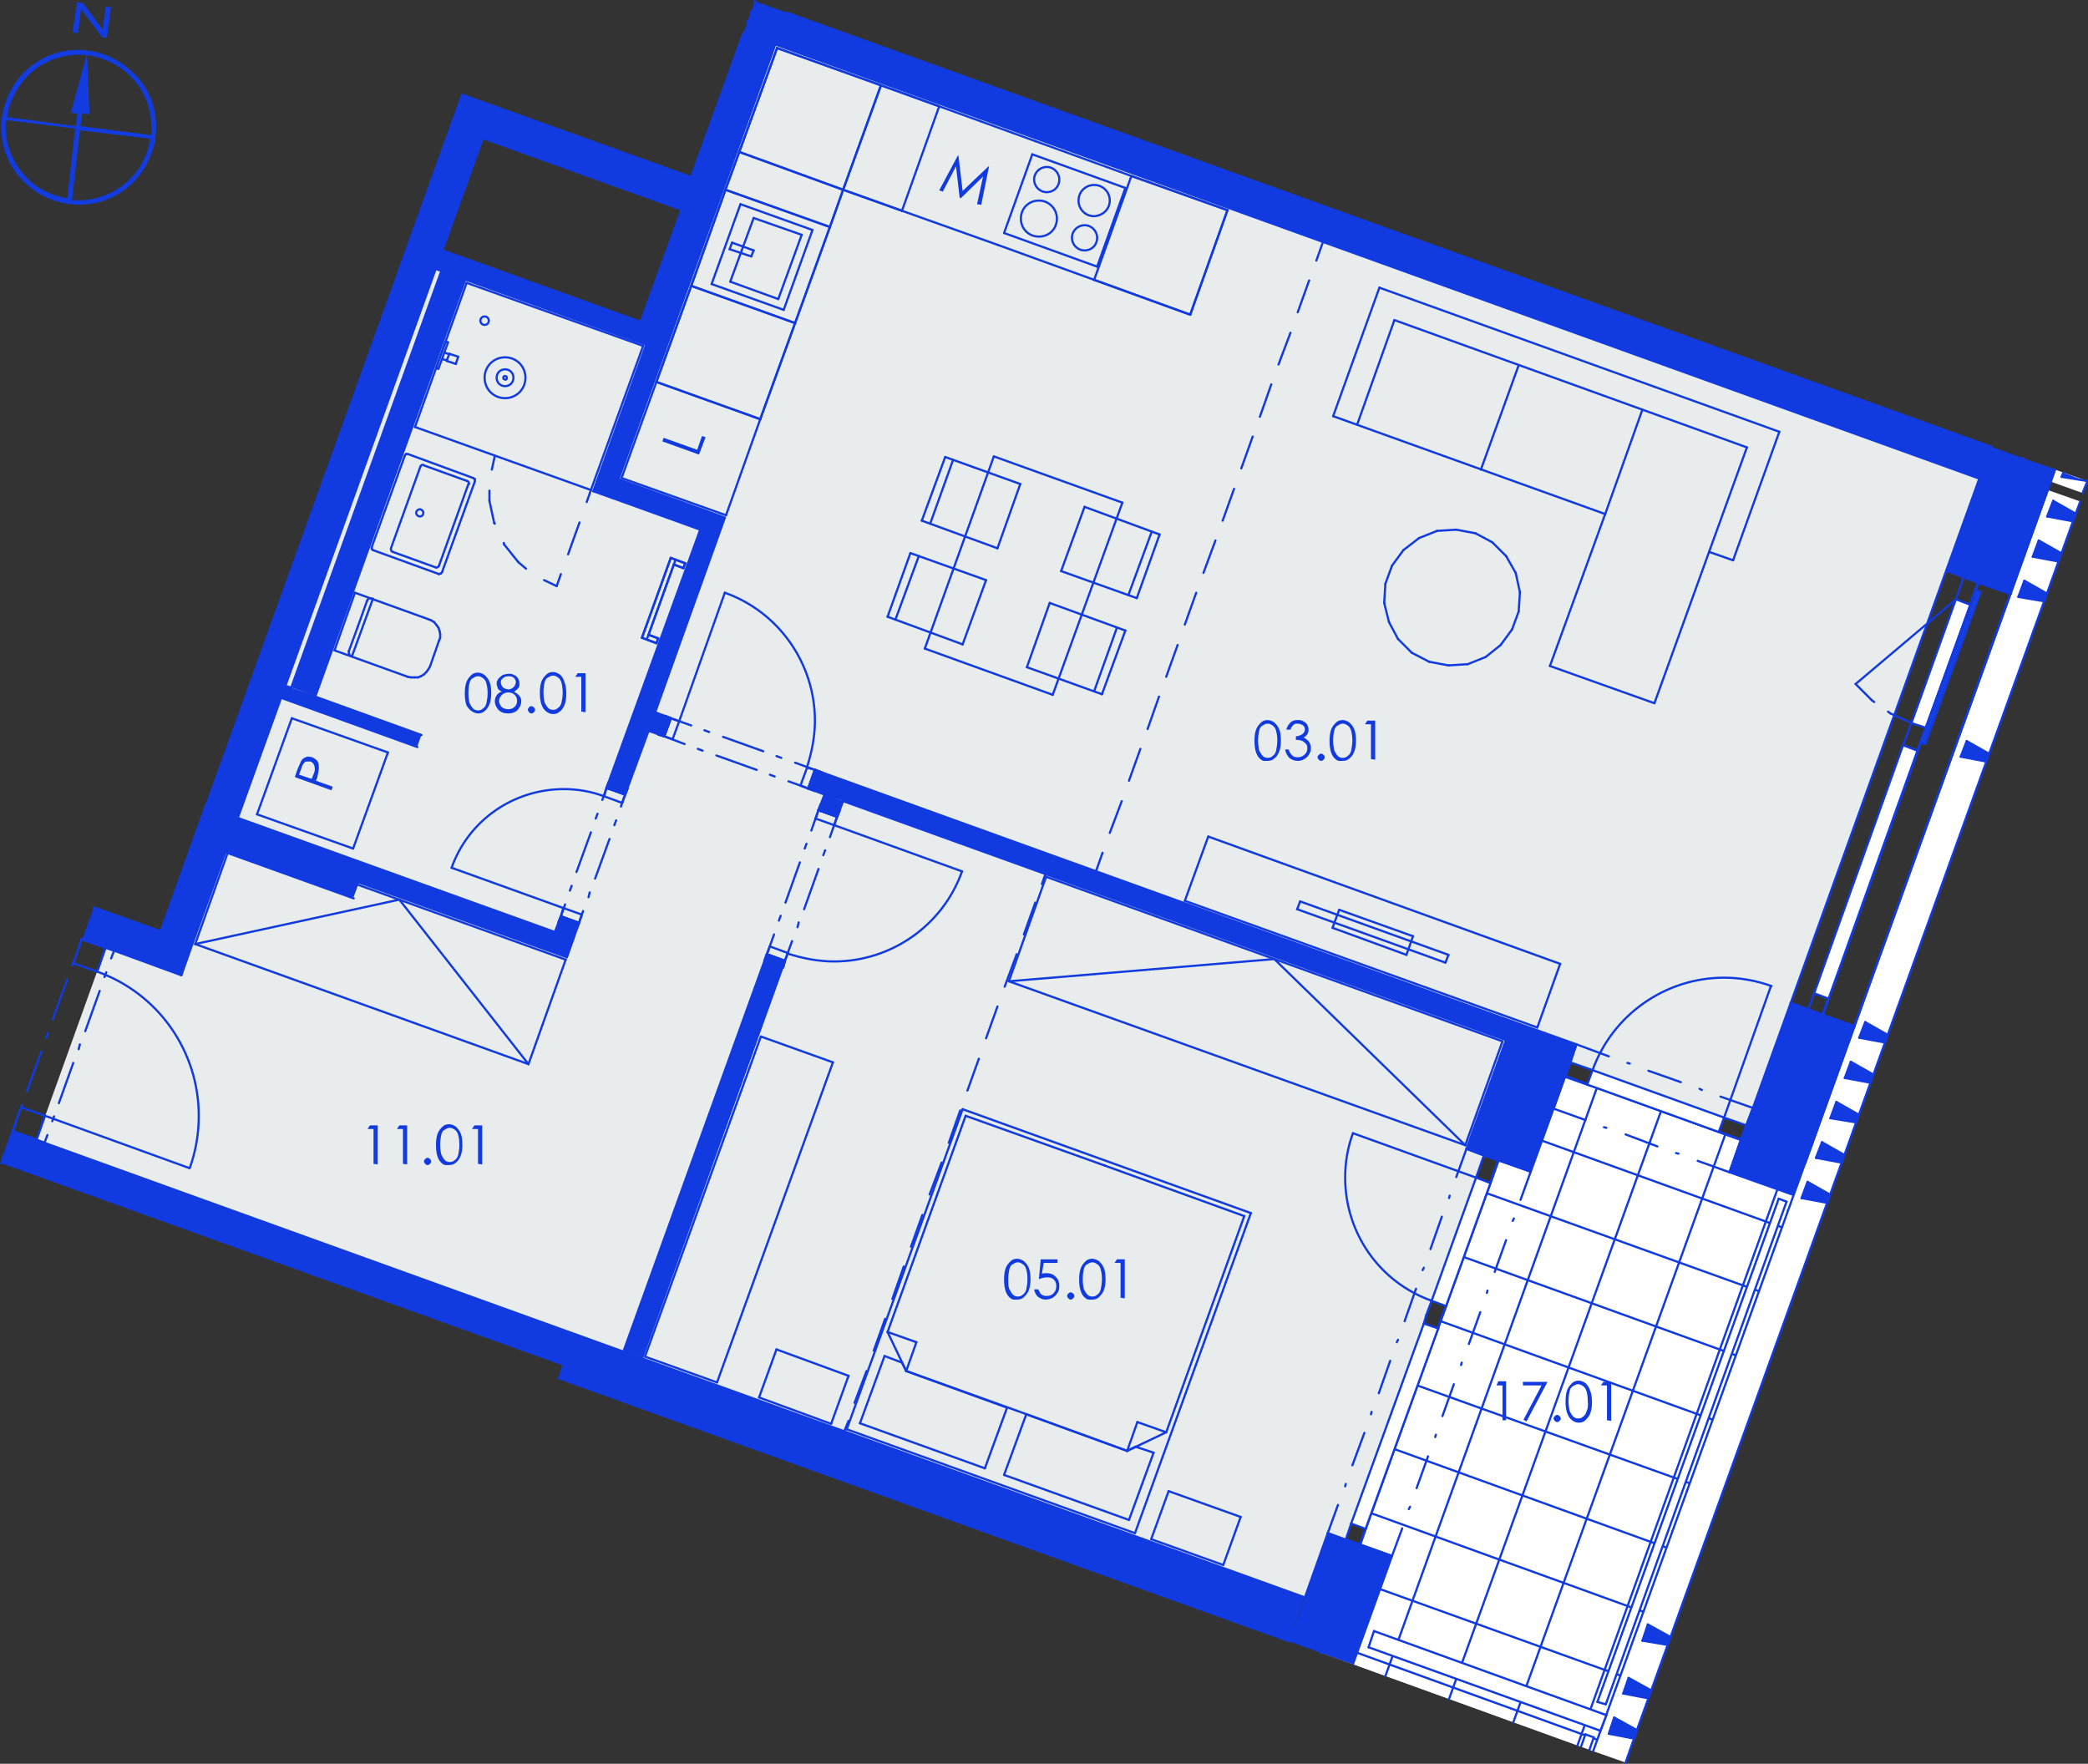 <?xml version="1.0" encoding="utf-8"?>
<!-- Generator: Adobe Illustrator 28.0.0, SVG Export Plug-In . SVG Version: 6.00 Build 0)  -->
<svg version="1.1" id="Layer_1" xmlns="http://www.w3.org/2000/svg" xmlns:xlink="http://www.w3.org/1999/xlink" x="0px" y="0px"
	 viewBox="0 0 347.7 293.7" style="enable-background:new 0 0 347.7 293.7;" xml:space="preserve">
<rect x="0" y="0" width="347.7" height="293.7" fill="#333333" stroke="none"/>
<style type="text/css">
	.st0{fill:none;stroke:#113AE0;stroke-width:0.36;stroke-linecap:round;stroke-linejoin:round;stroke-miterlimit:10;}
	.st1{fill-rule:evenodd;clip-rule:evenodd;fill:#FFFFFF;}
	.st2{fill-rule:evenodd;clip-rule:evenodd;fill:#E9ECED;}
	.st3{opacity:0.753;fill-rule:evenodd;clip-rule:evenodd;fill:#259B64;enable-background:new    ;}
	.st4{fill:none;}
	.st5{fill-rule:evenodd;clip-rule:evenodd;fill:#113AE0;}
	.st6{fill:#123BE0;}
</style>
<g>
	<line class="st0" x1="124.5" y1="3.5" x2="335.7" y2="79.6"/>
	<line class="st0" x1="335.7" y1="79.6" x2="295.3" y2="191.8"/>
	<line class="st0" x1="295.3" y1="191.8" x2="255.3" y2="177.3"/>
	<line class="st0" x1="255.3" y1="177.3" x2="220" y2="275.2"/>
	<line class="st0" x1="124.5" y1="3.5" x2="335.7" y2="79.6"/>
	<line class="st0" x1="335.7" y1="79.6" x2="295.3" y2="191.8"/>
	<line class="st0" x1="295.3" y1="191.8" x2="255.3" y2="177.3"/>
	<line class="st0" x1="255.3" y1="177.3" x2="220" y2="275.2"/>
	<line class="st0" x1="124.5" y1="3.5" x2="335.7" y2="79.6"/>
	<line class="st0" x1="335.7" y1="79.6" x2="295.3" y2="191.8"/>
	<line class="st0" x1="295.3" y1="191.8" x2="255.3" y2="177.3"/>
	<line class="st0" x1="255.3" y1="177.3" x2="220" y2="275.2"/>
	<line class="st0" x1="124.5" y1="3.5" x2="335.7" y2="79.6"/>
	<line class="st0" x1="335.7" y1="79.6" x2="295.3" y2="191.8"/>
	<line class="st0" x1="295.3" y1="191.8" x2="255.3" y2="177.3"/>
	<line class="st0" x1="255.3" y1="177.3" x2="220" y2="275.2"/>
	<line class="st0" x1="124.5" y1="3.5" x2="335.7" y2="79.6"/>
	<line class="st0" x1="335.7" y1="79.6" x2="295.3" y2="191.8"/>
	<line class="st0" x1="295.3" y1="191.8" x2="255.3" y2="177.3"/>
	<line class="st0" x1="255.3" y1="177.3" x2="220" y2="275.2"/>
	<line class="st0" x1="124.5" y1="3.5" x2="335.7" y2="79.6"/>
	<line class="st0" x1="335.7" y1="79.6" x2="295.3" y2="191.8"/>
	<line class="st0" x1="295.3" y1="191.8" x2="255.3" y2="177.3"/>
	<line class="st0" x1="255.3" y1="177.3" x2="220" y2="275.2"/>
	<line class="st0" x1="124.5" y1="3.5" x2="335.7" y2="79.6"/>
	<line class="st0" x1="335.7" y1="79.6" x2="295.3" y2="191.8"/>
	<line class="st0" x1="295.3" y1="191.8" x2="255.3" y2="177.3"/>
	<line class="st0" x1="255.3" y1="177.3" x2="220" y2="275.2"/>
	<polyline class="st1" points="131,2.1 131,2.1 331.6,74.4 331.6,74.4 131,2.1 	"/>
	<polyline class="st1" points="109.1,118.6 120.7,86.2 103,79.8 129.1,7.4 329.6,79.7 290.8,187.4 261.5,176.9 262.5,173.9 
		109.1,118.6 	"/>
	<polyline class="st1" points="59.1,65.5 66.3,45.5 59.1,65.5 	"/>
	<polyline class="st1" points="98.8,81.8 116.6,88.2 92.4,155.2 39.6,136.2 46.8,116.2 69.5,124.4 70.2,122.4 52.5,116 77.5,46.5 
		107.6,57.4 98.8,81.8 	"/>
	<polyline class="st1" points="106.9,226.2 140.4,133.4 250.8,173.2 244.2,191.3 247.1,192.4 224.1,256.4 221.1,255.3 217.3,266 
		106.9,226.2 	"/>
	<polyline class="st1" points="7.4,190.3 19,158.3 30.2,162.4 37.5,142.1 58.9,149.6 59.8,147 94.4,159.4 108,121.7 137.3,132.3 
		103.8,225.1 7.4,190.3 	"/>
	<polyline class="st1" points="258.7,184.6 296,198.1 264.8,284.6 227.5,271.1 258.7,184.6 	"/>
	<polyline class="st1" points="262.7,290.6 225.3,277.1 226.5,273.8 263.9,287.3 262.7,290.6 	"/>
	<polyline class="st2" points="17.6,157.8 30.2,162.4 72.6,44.8 110.7,58.5 129.1,7.4 329.6,79.7 290.8,187.4 261.5,176.9 
		262.5,173.9 251.9,170.1 244.2,191.3 247.1,192.4 224.1,256.4 221.1,255.3 217.3,266 6.1,189.8 17.6,157.8 	"/>
	<polyline class="st3" points="26.8,155.1 77,15.8 26.8,155.1 	"/>
	<polyline class="st3" points="331.6,74.4 131,2.1 131,2.1 331.6,74.4 331.6,74.4 	"/>
	<line class="st0" x1="336.9" y1="76.3" x2="336.2" y2="78.3"/>
	<line class="st0" x1="336.2" y1="78.3" x2="125" y2="2.2"/>
	<line class="st0" x1="336.9" y1="76.3" x2="336.2" y2="78.3"/>
	<line class="st0" x1="336.2" y1="78.3" x2="125" y2="2.2"/>
	<line class="st0" x1="336.9" y1="76.3" x2="336.2" y2="78.3"/>
	<line class="st0" x1="336.2" y1="78.3" x2="125" y2="2.2"/>
	<line class="st0" x1="336.9" y1="76.3" x2="336.2" y2="78.3"/>
	<line class="st0" x1="336.2" y1="78.3" x2="125" y2="2.2"/>
	<line class="st0" x1="336.9" y1="76.3" x2="336.2" y2="78.3"/>
	<line class="st0" x1="336.2" y1="78.3" x2="125" y2="2.2"/>
	<polyline class="st1" points="265.3,291.6 220,275.2 255.3,177.3 300.6,193.7 265.3,291.6 	"/>
	<g>
		<line class="st0" x1="220.7" y1="273.3" x2="266" y2="289.7"/>
		<line class="st0" x1="224.5" y1="262.7" x2="269.8" y2="279"/>
		<line class="st0" x1="228.4" y1="252" x2="273.7" y2="268.4"/>
		<line class="st0" x1="232.2" y1="241.3" x2="277.5" y2="257.7"/>
		<line class="st0" x1="236" y1="230.7" x2="281.4" y2="247"/>
		<line class="st0" x1="239.9" y1="220" x2="285.2" y2="236.4"/>
		<line class="st0" x1="243.7" y1="209.3" x2="289.1" y2="225.7"/>
		<line class="st0" x1="247.6" y1="198.7" x2="292.9" y2="215"/>
		<line class="st0" x1="251.4" y1="188" x2="296.8" y2="204.4"/>
		<line class="st0" x1="255.3" y1="177.3" x2="300.6" y2="193.7"/>
		<line class="st0" x1="262.7" y1="290.6" x2="297.9" y2="192.7"/>
		<line class="st0" x1="252" y1="286.8" x2="287.3" y2="188.9"/>
		<line class="st0" x1="241.3" y1="282.9" x2="276.6" y2="185"/>
		<line class="st0" x1="230.7" y1="279.1" x2="265.9" y2="181.2"/>
		<line class="st0" x1="220" y1="275.2" x2="255.3" y2="177.3"/>
	</g>
	<line class="st0" x1="255.3" y1="177.3" x2="255.3" y2="177.3"/>
	<line class="st0" x1="254.8" y1="178.6" x2="254.8" y2="178.6"/>
	<line class="st0" x1="252.4" y1="185.3" x2="252.4" y2="185.3"/>
	<line class="st0" x1="250" y1="192" x2="250" y2="192"/>
	<line class="st0" x1="247.6" y1="198.6" x2="247.6" y2="198.6"/>
	<line class="st0" x1="245.2" y1="205.3" x2="245.2" y2="205.3"/>
	<line class="st0" x1="242.8" y1="212" x2="242.8" y2="212"/>
	<line class="st0" x1="240.4" y1="218.6" x2="240.4" y2="218.6"/>
	<line class="st0" x1="238" y1="225.3" x2="238" y2="225.3"/>
	<line class="st0" x1="235.6" y1="232" x2="235.6" y2="232"/>
	<line class="st0" x1="233.2" y1="238.6" x2="233.2" y2="238.6"/>
	<line class="st0" x1="230.8" y1="245.3" x2="230.8" y2="245.3"/>
	<line class="st0" x1="228.4" y1="252" x2="228.4" y2="252"/>
	<line class="st0" x1="226" y1="258.6" x2="226" y2="258.6"/>
	<line class="st0" x1="223.6" y1="265.3" x2="223.6" y2="265.3"/>
	<line class="st0" x1="221.2" y1="272" x2="221.2" y2="272"/>
	<line class="st0" x1="266.5" y1="288.3" x2="266.5" y2="288.3"/>
	<line class="st0" x1="268.9" y1="281.6" x2="268.9" y2="281.6"/>
	<line class="st0" x1="271.3" y1="275" x2="271.3" y2="275"/>
	<line class="st0" x1="273.7" y1="268.3" x2="273.7" y2="268.3"/>
	<line class="st0" x1="276.1" y1="261.6" x2="276.1" y2="261.6"/>
	<line class="st0" x1="278.5" y1="255" x2="278.5" y2="255"/>
	<line class="st0" x1="280.9" y1="248.3" x2="280.9" y2="248.3"/>
	<line class="st0" x1="283.3" y1="241.6" x2="283.3" y2="241.6"/>
	<line class="st0" x1="285.7" y1="235" x2="285.7" y2="235"/>
	<line class="st0" x1="288.1" y1="228.3" x2="288.1" y2="228.3"/>
	<line class="st0" x1="290.5" y1="221.6" x2="290.5" y2="221.6"/>
	<line class="st0" x1="292.9" y1="215" x2="292.9" y2="215"/>
	<line class="st0" x1="295.3" y1="208.3" x2="295.3" y2="208.3"/>
	<line class="st0" x1="297.7" y1="201.6" x2="297.7" y2="201.6"/>
	<line class="st0" x1="300.1" y1="195" x2="300.1" y2="195"/>
	<line class="st0" x1="300.6" y1="193.7" x2="300.6" y2="193.7"/>
	<line class="st0" x1="300.6" y1="193.7" x2="300.6" y2="193.7"/>
	<line class="st0" x1="297.9" y1="192.7" x2="297.9" y2="192.7"/>
	<line class="st0" x1="291.3" y1="190.3" x2="291.3" y2="190.3"/>
	<line class="st0" x1="284.6" y1="187.9" x2="284.6" y2="187.9"/>
	<line class="st0" x1="277.9" y1="185.5" x2="277.9" y2="185.5"/>
	<line class="st0" x1="271.3" y1="183.1" x2="271.3" y2="183.1"/>
	<line class="st0" x1="264.6" y1="180.7" x2="264.6" y2="180.7"/>
	<line class="st0" x1="257.9" y1="178.3" x2="257.9" y2="178.3"/>
	<line class="st0" x1="255.3" y1="177.3" x2="255.3" y2="177.3"/>
	<line class="st0" x1="260.6" y1="179.3" x2="255.3" y2="177.3"/>
	<line class="st0" x1="251.9" y1="170.1" x2="257.2" y2="172"/>
	<line class="st0" x1="220" y1="275.2" x2="226.5" y2="257.2"/>
	<line class="st0" x1="249.5" y1="193.2" x2="255.3" y2="177.3"/>
	<line class="st0" x1="224.1" y1="256.4" x2="221.1" y2="255.3"/>
	<line class="st0" x1="231.8" y1="259.1" x2="226.5" y2="257.2"/>
	<line class="st0" x1="226.5" y1="257.2" x2="224.1" y2="256.4"/>
	<line class="st0" x1="247.1" y1="192.4" x2="244.2" y2="191.3"/>
	<line class="st0" x1="254.9" y1="195.1" x2="249.5" y2="193.2"/>
	<line class="st0" x1="249.5" y1="193.2" x2="247.1" y2="192.4"/>
	<line class="st0" x1="251.9" y1="170.1" x2="244.2" y2="191.3"/>
	<line class="st0" x1="221.1" y1="255.3" x2="217.3" y2="266"/>
	<line class="st0" x1="215.4" y1="271.3" x2="214.7" y2="273.3"/>
	<line class="st0" x1="225.3" y1="277.1" x2="231.8" y2="259.1"/>
	<line class="st0" x1="254.9" y1="195.1" x2="258.7" y2="184.6"/>
	<line class="st0" x1="254.9" y1="195.1" x2="253.2" y2="199.8"/>
	<line class="st0" x1="252.1" y1="202.9" x2="251.9" y2="203.3"/>
	<line class="st0" x1="250.8" y1="206.5" x2="248.9" y2="211.8"/>
	<line class="st0" x1="247.7" y1="214.9" x2="247.6" y2="215.3"/>
	<line class="st0" x1="246.5" y1="218.5" x2="244.6" y2="223.8"/>
	<line class="st0" x1="243.4" y1="226.9" x2="243.3" y2="227.3"/>
	<line class="st0" x1="242.1" y1="230.5" x2="240.2" y2="235.8"/>
	<line class="st0" x1="239.1" y1="238.9" x2="239" y2="239.3"/>
	<line class="st0" x1="237.8" y1="242.5" x2="235.9" y2="247.8"/>
	<line class="st0" x1="234.8" y1="250.9" x2="234.6" y2="251.3"/>
	<line class="st0" x1="233.5" y1="254.5" x2="231.8" y2="259.1"/>
	<line class="st0" x1="244.2" y1="191.3" x2="242.5" y2="196"/>
	<line class="st0" x1="241.4" y1="199.1" x2="241.3" y2="199.5"/>
	<line class="st0" x1="240.1" y1="202.6" x2="238.2" y2="208"/>
	<line class="st0" x1="237.1" y1="211.1" x2="236.9" y2="211.5"/>
	<line class="st0" x1="235.8" y1="214.6" x2="233.9" y2="220"/>
	<line class="st0" x1="232.8" y1="223.1" x2="232.6" y2="223.5"/>
	<line class="st0" x1="231.5" y1="226.6" x2="229.6" y2="232"/>
	<line class="st0" x1="228.4" y1="235.1" x2="228.3" y2="235.5"/>
	<line class="st0" x1="227.2" y1="238.6" x2="225.2" y2="244"/>
	<line class="st0" x1="224.1" y1="247.1" x2="224" y2="247.5"/>
	<line class="st0" x1="222.8" y1="250.6" x2="221.1" y2="255.3"/>
	<polyline class="st1" points="245.8,196.1 238.4,216.6 240.8,217.5 248.2,197 245.8,196.1 	"/>
	<polyline class="st1" points="237.1,220.4 225,253.7 227.4,254.6 239.5,221.2 237.1,220.4 	"/>
	<line class="st0" x1="247.1" y1="192.4" x2="245.8" y2="196.1"/>
	<line class="st0" x1="245.8" y1="196.1" x2="248.2" y2="197"/>
	<line class="st0" x1="248.2" y1="197" x2="249.5" y2="193.2"/>
	<line class="st0" x1="239.9" y1="219.9" x2="240.8" y2="217.5"/>
	<line class="st0" x1="240.8" y1="217.5" x2="238.4" y2="216.6"/>
	<line class="st0" x1="238.4" y1="216.6" x2="237.5" y2="219"/>
	<line class="st0" x1="245.8" y1="196.1" x2="238.4" y2="216.6"/>
	<line class="st0" x1="240.8" y1="217.5" x2="248.2" y2="197"/>
	<line class="st0" x1="245.8" y1="196.1" x2="225.3" y2="188.7"/>
	<line class="st0" x1="237.5" y1="219" x2="237.1" y2="220.4"/>
	<line class="st0" x1="237.1" y1="220.4" x2="239.5" y2="221.2"/>
	<line class="st0" x1="239.5" y1="221.2" x2="239.9" y2="219.9"/>
	<line class="st0" x1="226.5" y1="257.2" x2="227.4" y2="254.6"/>
	<line class="st0" x1="227.4" y1="254.6" x2="225" y2="253.7"/>
	<line class="st0" x1="225" y1="253.7" x2="224.1" y2="256.4"/>
	<line class="st0" x1="237.1" y1="220.4" x2="225" y2="253.7"/>
	<line class="st0" x1="227.4" y1="254.6" x2="239.5" y2="221.2"/>
	<g>
		<path class="st0" d="M238.4,216.6c-8.7-3.1-14.4-11.3-14.4-20.5c0-2.5,0.4-5,1.3-7.4"/>
	</g>
	<line class="st0" x1="249.5" y1="193.2" x2="247.1" y2="192.4"/>
	<line class="st0" x1="249.5" y1="193.2" x2="247.1" y2="192.4"/>
	<line class="st0" x1="254.9" y1="195.1" x2="249.5" y2="193.2"/>
	<line class="st0" x1="247.1" y1="192.4" x2="244.2" y2="191.3"/>
	<line class="st0" x1="226.5" y1="257.2" x2="224.1" y2="256.4"/>
	<line class="st0" x1="226.5" y1="257.2" x2="224.1" y2="256.4"/>
	<line class="st0" x1="231.8" y1="259.1" x2="226.5" y2="257.2"/>
	<line class="st0" x1="224.1" y1="256.4" x2="221.1" y2="255.3"/>
	<line class="st0" x1="295.3" y1="191.8" x2="297.2" y2="186.4"/>
	<line class="st0" x1="298.7" y1="199" x2="300.6" y2="193.7"/>
	<line class="st0" x1="260.6" y1="179.3" x2="255.3" y2="177.3"/>
	<line class="st0" x1="289.9" y1="189.8" x2="295.3" y2="191.8"/>
	<line class="st0" x1="261.5" y1="176.9" x2="262.5" y2="173.9"/>
	<line class="st0" x1="258.7" y1="184.6" x2="260.6" y2="179.3"/>
	<line class="st0" x1="260.6" y1="179.3" x2="261.5" y2="176.9"/>
	<line class="st0" x1="290.8" y1="187.4" x2="291.9" y2="184.5"/>
	<line class="st0" x1="288" y1="195.2" x2="289.9" y2="189.8"/>
	<line class="st0" x1="289.9" y1="189.8" x2="290.8" y2="187.4"/>
	<line class="st0" x1="288" y1="195.2" x2="298.7" y2="199"/>
	<line class="st0" x1="262.5" y1="173.9" x2="257.2" y2="172"/>
	<line class="st0" x1="288" y1="195.2" x2="282.7" y2="193.3"/>
	<line class="st0" x1="279.5" y1="192.1" x2="279.1" y2="192"/>
	<line class="st0" x1="276" y1="190.9" x2="270.7" y2="188.9"/>
	<line class="st0" x1="267.5" y1="187.8" x2="267.1" y2="187.7"/>
	<line class="st0" x1="264" y1="186.5" x2="258.7" y2="184.6"/>
	<line class="st0" x1="291.9" y1="184.5" x2="286.5" y2="182.6"/>
	<line class="st0" x1="283.4" y1="181.5" x2="283" y2="181.3"/>
	<line class="st0" x1="279.9" y1="180.2" x2="274.5" y2="178.3"/>
	<line class="st0" x1="271.4" y1="177.1" x2="271" y2="177"/>
	<line class="st0" x1="267.9" y1="175.9" x2="262.5" y2="173.9"/>
	<polyline class="st1" points="287.1,186.1 265.2,178.2 264.3,180.6 286.2,188.5 287.1,186.1 	"/>
	<line class="st0" x1="290.8" y1="187.4" x2="287.1" y2="186.1"/>
	<line class="st0" x1="287.1" y1="186.1" x2="286.2" y2="188.5"/>
	<line class="st0" x1="286.2" y1="188.5" x2="289.9" y2="189.8"/>
	<line class="st0" x1="260.6" y1="179.3" x2="264.3" y2="180.6"/>
	<line class="st0" x1="264.3" y1="180.6" x2="265.2" y2="178.2"/>
	<line class="st0" x1="265.2" y1="178.2" x2="261.5" y2="176.9"/>
	<line class="st0" x1="287.1" y1="186.1" x2="265.2" y2="178.2"/>
	<line class="st0" x1="264.3" y1="180.6" x2="286.2" y2="188.5"/>
	<line class="st0" x1="287.1" y1="186.1" x2="294.9" y2="164.2"/>
	<g>
		<path class="st0" d="M265.2,178.2c3.3-9.2,12.1-15.4,21.9-15.4c2.7,0,5.4,0.5,7.9,1.4"/>
	</g>
	<line class="st0" x1="289.9" y1="189.8" x2="290.8" y2="187.4"/>
	<line class="st0" x1="289.9" y1="189.8" x2="290.8" y2="187.4"/>
	<line class="st0" x1="288" y1="195.2" x2="289.9" y2="189.8"/>
	<line class="st0" x1="290.8" y1="187.4" x2="291.9" y2="184.5"/>
	<line class="st0" x1="260.6" y1="179.3" x2="261.5" y2="176.9"/>
	<line class="st0" x1="260.6" y1="179.3" x2="261.5" y2="176.9"/>
	<line class="st0" x1="258.7" y1="184.6" x2="260.6" y2="179.3"/>
	<line class="st0" x1="261.5" y1="176.9" x2="262.5" y2="173.9"/>
	<line class="st0" x1="30.2" y1="162.4" x2="32.1" y2="157"/>
	<line class="st0" x1="19" y1="158.3" x2="30.2" y2="162.4"/>
	<line class="st0" x1="26.8" y1="155.1" x2="15.6" y2="151.1"/>
	<polyline class="st1" points="265.3,291.6 341,81.6 346.4,83.5 272.8,287.5 270.7,293.5 265.3,291.6 	"/>
	<line class="st0" x1="270.7" y1="293.5" x2="272.8" y2="287.5"/>
	<line class="st0" x1="272.8" y1="287.5" x2="346.4" y2="83.5"/>
	<line class="st0" x1="341" y1="81.6" x2="265.3" y2="291.6"/>
	<polyline class="st1" points="346.8,82.1 341.5,80.2 342.2,78.2 347.6,80.1 346.8,82.1 	"/>
	<line class="st0" x1="342.2" y1="78.2" x2="341.5" y2="80.2"/>
	<line class="st0" x1="346.8" y1="82.1" x2="347.6" y2="80.1"/>
	<line class="st0" x1="93.1" y1="229.5" x2="93.8" y2="227.5"/>
	<line class="st0" x1="217.3" y1="266" x2="7.4" y2="190.3"/>
	<line class="st0" x1="93.8" y1="227.5" x2="215.4" y2="271.3"/>
	<polyline class="st1" points="227.9,274.3 228.8,271.6 267.5,285.6 266.5,288.2 227.9,274.3 	"/>
	<line class="st0" x1="227.9" y1="274.3" x2="266.5" y2="288.2"/>
	<line class="st0" x1="267.5" y1="285.6" x2="266.5" y2="288.2"/>
	<line class="st0" x1="267.5" y1="285.6" x2="228.8" y2="271.6"/>
	<line class="st0" x1="228.8" y1="271.6" x2="227.9" y2="274.3"/>
	<line class="st0" x1="94.4" y1="159.4" x2="95.5" y2="156.3"/>
	<line class="st0" x1="38.5" y1="139.3" x2="94.4" y2="159.4"/>
	<line class="st0" x1="92.4" y1="155.2" x2="39.6" y2="136.2"/>
	<line class="st0" x1="106.7" y1="53.6" x2="105.6" y2="56.7"/>
	<line class="st0" x1="72.6" y1="44.8" x2="105.6" y2="56.7"/>
	<line class="st0" x1="106.7" y1="53.6" x2="73.7" y2="41.7"/>
	<line class="st0" x1="136.3" y1="134.9" x2="136.7" y2="133.9"/>
	<line class="st0" x1="139.4" y1="136" x2="139.8" y2="135"/>
	<line class="st0" x1="139.4" y1="136" x2="136.3" y2="134.9"/>
	<line class="st0" x1="127.7" y1="158.9" x2="127.3" y2="160"/>
	<line class="st0" x1="130.7" y1="160" x2="130.4" y2="161.1"/>
	<line class="st0" x1="130.7" y1="160" x2="127.7" y2="158.9"/>
	<line class="st0" x1="106.9" y1="226.2" x2="130.7" y2="160"/>
	<line class="st0" x1="139.4" y1="136" x2="140.4" y2="133.4"/>
	<line class="st0" x1="137.3" y1="132.3" x2="136.3" y2="134.9"/>
	<line class="st0" x1="127.7" y1="158.9" x2="103.8" y2="225.1"/>
	<line class="st0" x1="130.7" y1="160" x2="131.9" y2="156.7"/>
	<line class="st0" x1="132.8" y1="154.4" x2="133" y2="153.6"/>
	<line class="st0" x1="133.9" y1="151.4" x2="136.3" y2="144.7"/>
	<line class="st0" x1="137.1" y1="142.4" x2="137.4" y2="141.6"/>
	<line class="st0" x1="138.2" y1="139.4" x2="139.4" y2="136"/>
	<line class="st0" x1="127.7" y1="158.9" x2="128.9" y2="155.6"/>
	<line class="st0" x1="129.7" y1="153.3" x2="130" y2="152.5"/>
	<line class="st0" x1="130.8" y1="150.3" x2="133.2" y2="143.6"/>
	<line class="st0" x1="134" y1="141.3" x2="134.3" y2="140.5"/>
	<line class="st0" x1="135.1" y1="138.3" x2="136.3" y2="134.9"/>
	<g>
		<path class="st0" d="M160.2,145.1c-3.2,9-11.8,15-21.3,15c-2.6,0-5.2-0.5-7.7-1.3"/>
	</g>
	<line class="st0" x1="127.7" y1="158.9" x2="128.2" y2="157.6"/>
	<line class="st0" x1="128.2" y1="157.6" x2="131.2" y2="158.7"/>
	<line class="st0" x1="131.2" y1="158.7" x2="130.7" y2="160"/>
	<line class="st0" x1="130.7" y1="160" x2="127.7" y2="158.9"/>
	<line class="st0" x1="139.4" y1="136" x2="138.9" y2="137.4"/>
	<line class="st0" x1="138.9" y1="137.4" x2="135.8" y2="136.3"/>
	<line class="st0" x1="135.8" y1="136.3" x2="136.3" y2="134.9"/>
	<line class="st0" x1="136.3" y1="134.9" x2="139.4" y2="136"/>
	<line class="st0" x1="138.9" y1="137.4" x2="160.2" y2="145.1"/>
	<line class="st0" x1="130.7" y1="160" x2="127.7" y2="158.9"/>
	<line class="st0" x1="130.7" y1="160" x2="127.7" y2="158.9"/>
	<line class="st0" x1="130.7" y1="160" x2="130.4" y2="161.1"/>
	<line class="st0" x1="130.7" y1="160" x2="130.4" y2="161.1"/>
	<line class="st0" x1="127.7" y1="158.9" x2="127.3" y2="160"/>
	<line class="st0" x1="127.7" y1="158.9" x2="127.3" y2="160"/>
	<line class="st0" x1="139.4" y1="136" x2="136.3" y2="134.9"/>
	<line class="st0" x1="139.4" y1="136" x2="136.3" y2="134.9"/>
	<line class="st0" x1="139.4" y1="136" x2="139.8" y2="135"/>
	<line class="st0" x1="139.4" y1="136" x2="139.8" y2="135"/>
	<line class="st0" x1="136.3" y1="134.9" x2="136.7" y2="133.9"/>
	<line class="st0" x1="136.3" y1="134.9" x2="136.7" y2="133.9"/>
	<line class="st0" x1="120.7" y1="86.2" x2="117.7" y2="85.1"/>
	<line class="st0" x1="96.4" y1="153.7" x2="96" y2="154.7"/>
	<line class="st0" x1="93.4" y1="152.6" x2="93" y2="153.6"/>
	<line class="st0" x1="93.4" y1="152.6" x2="96.4" y2="153.7"/>
	<line class="st0" x1="104.1" y1="132.3" x2="104.5" y2="131.3"/>
	<line class="st0" x1="101" y1="131.2" x2="101.4" y2="130.2"/>
	<line class="st0" x1="101" y1="131.2" x2="104.1" y2="132.3"/>
	<line class="st0" x1="116.6" y1="88.2" x2="101" y2="131.2"/>
	<line class="st0" x1="93.4" y1="152.6" x2="92.4" y2="155.2"/>
	<line class="st0" x1="95.5" y1="156.3" x2="96.4" y2="153.7"/>
	<line class="st0" x1="104.1" y1="132.3" x2="108" y2="121.7"/>
	<line class="st0" x1="109.1" y1="118.6" x2="120.7" y2="86.2"/>
	<line class="st0" x1="101" y1="131.2" x2="100.3" y2="133.2"/>
	<line class="st0" x1="99.5" y1="135.5" x2="99.2" y2="136.3"/>
	<line class="st0" x1="98.4" y1="138.6" x2="96" y2="145.2"/>
	<line class="st0" x1="95.2" y1="147.5" x2="94.9" y2="148.3"/>
	<line class="st0" x1="94.1" y1="150.6" x2="93.4" y2="152.6"/>
	<line class="st0" x1="104.1" y1="132.3" x2="103.4" y2="134.3"/>
	<line class="st0" x1="102.6" y1="136.6" x2="102.3" y2="137.4"/>
	<line class="st0" x1="101.5" y1="139.7" x2="99.1" y2="146.3"/>
	<line class="st0" x1="98.2" y1="148.6" x2="98" y2="149.4"/>
	<line class="st0" x1="97.1" y1="151.7" x2="96.4" y2="153.7"/>
	<g>
		<path class="st0" d="M75.2,144.5c2.8-7.9,10.3-13.1,18.7-13.1c2.3,0,4.6,0.4,6.7,1.2"/>
	</g>
	<line class="st0" x1="104.1" y1="132.3" x2="103.6" y2="133.7"/>
	<line class="st0" x1="103.6" y1="133.7" x2="100.6" y2="132.6"/>
	<line class="st0" x1="100.6" y1="132.6" x2="101" y2="131.2"/>
	<line class="st0" x1="101" y1="131.2" x2="104.1" y2="132.3"/>
	<line class="st0" x1="93.4" y1="152.6" x2="93.8" y2="151.2"/>
	<line class="st0" x1="93.8" y1="151.2" x2="96.9" y2="152.3"/>
	<line class="st0" x1="96.9" y1="152.3" x2="96.4" y2="153.7"/>
	<line class="st0" x1="96.4" y1="153.7" x2="93.4" y2="152.6"/>
	<line class="st0" x1="93.8" y1="151.2" x2="75.2" y2="144.5"/>
	<line class="st0" x1="101" y1="131.2" x2="104.1" y2="132.3"/>
	<line class="st0" x1="101" y1="131.2" x2="104.1" y2="132.3"/>
	<line class="st0" x1="101" y1="131.2" x2="101.4" y2="130.2"/>
	<line class="st0" x1="101" y1="131.2" x2="101.4" y2="130.2"/>
	<line class="st0" x1="104.1" y1="132.3" x2="104.5" y2="131.3"/>
	<line class="st0" x1="104.1" y1="132.3" x2="104.5" y2="131.3"/>
	<line class="st0" x1="93.4" y1="152.6" x2="96.4" y2="153.7"/>
	<line class="st0" x1="93.4" y1="152.6" x2="96.4" y2="153.7"/>
	<line class="st0" x1="93.4" y1="152.6" x2="93" y2="153.6"/>
	<line class="st0" x1="93.4" y1="152.6" x2="93" y2="153.6"/>
	<line class="st0" x1="96.4" y1="153.7" x2="96" y2="154.7"/>
	<line class="st0" x1="96.4" y1="153.7" x2="96" y2="154.7"/>
	<line class="st0" x1="73.5" y1="45.1" x2="48.5" y2="114.5"/>
	<line class="st0" x1="52.5" y1="116" x2="77.5" y2="46.5"/>
	<line class="st0" x1="46.8" y1="116.2" x2="69.5" y2="124.4"/>
	<line class="st0" x1="70.2" y1="122.4" x2="52.5" y2="116"/>
	<line class="st0" x1="48.5" y1="114.5" x2="47.5" y2="114.2"/>
	<line class="st0" x1="110.6" y1="122.6" x2="109.6" y2="122.3"/>
	<line class="st0" x1="111.7" y1="119.6" x2="110.7" y2="119.2"/>
	<line class="st0" x1="111.7" y1="119.6" x2="110.6" y2="122.6"/>
	<line class="st0" x1="134.6" y1="131.3" x2="135.7" y2="131.7"/>
	<line class="st0" x1="135.7" y1="128.2" x2="136.8" y2="128.6"/>
	<line class="st0" x1="135.7" y1="128.2" x2="134.6" y2="131.3"/>
	<line class="st0" x1="251.9" y1="170.1" x2="135.7" y2="128.2"/>
	<line class="st0" x1="111.7" y1="119.6" x2="109.1" y2="118.6"/>
	<line class="st0" x1="108" y1="121.7" x2="110.6" y2="122.6"/>
	<line class="st0" x1="134.6" y1="131.3" x2="137.3" y2="132.3"/>
	<line class="st0" x1="140.4" y1="133.4" x2="250.8" y2="173.2"/>
	<line class="st0" x1="135.7" y1="128.2" x2="132.4" y2="127"/>
	<line class="st0" x1="130.1" y1="126.2" x2="129.3" y2="125.9"/>
	<line class="st0" x1="127.1" y1="125.1" x2="120.4" y2="122.7"/>
	<line class="st0" x1="118.1" y1="121.9" x2="117.3" y2="121.6"/>
	<line class="st0" x1="115.1" y1="120.8" x2="111.7" y2="119.6"/>
	<line class="st0" x1="134.6" y1="131.3" x2="131.3" y2="130.1"/>
	<line class="st0" x1="129" y1="129.3" x2="128.2" y2="129"/>
	<line class="st0" x1="126" y1="128.2" x2="119.3" y2="125.8"/>
	<line class="st0" x1="117" y1="125" x2="116.2" y2="124.7"/>
	<line class="st0" x1="114" y1="123.9" x2="110.6" y2="122.6"/>
	<g>
		<path class="st0" d="M120.7,98.7c9,3.2,15,11.8,15,21.3c0,2.6-0.5,5.2-1.3,7.7"/>
	</g>
	<line class="st0" x1="134.6" y1="131.3" x2="133.3" y2="130.8"/>
	<line class="st0" x1="133.3" y1="130.8" x2="134.4" y2="127.8"/>
	<line class="st0" x1="134.4" y1="127.8" x2="135.7" y2="128.2"/>
	<line class="st0" x1="135.7" y1="128.2" x2="134.6" y2="131.3"/>
	<line class="st0" x1="111.7" y1="119.6" x2="113.1" y2="120.1"/>
	<line class="st0" x1="113.1" y1="120.1" x2="112" y2="123.1"/>
	<line class="st0" x1="112" y1="123.1" x2="110.6" y2="122.6"/>
	<line class="st0" x1="110.6" y1="122.6" x2="111.7" y2="119.6"/>
	<line class="st0" x1="113.1" y1="120.1" x2="120.7" y2="98.7"/>
	<line class="st0" x1="135.7" y1="128.2" x2="134.6" y2="131.3"/>
	<line class="st0" x1="135.7" y1="128.2" x2="134.6" y2="131.3"/>
	<line class="st0" x1="135.7" y1="128.2" x2="136.8" y2="128.6"/>
	<line class="st0" x1="135.7" y1="128.2" x2="136.8" y2="128.6"/>
	<line class="st0" x1="134.6" y1="131.3" x2="135.7" y2="131.7"/>
	<line class="st0" x1="134.6" y1="131.3" x2="135.7" y2="131.7"/>
	<line class="st0" x1="111.7" y1="119.6" x2="110.6" y2="122.6"/>
	<line class="st0" x1="111.7" y1="119.6" x2="110.6" y2="122.6"/>
	<line class="st0" x1="111.7" y1="119.6" x2="110.7" y2="119.2"/>
	<line class="st0" x1="111.7" y1="119.6" x2="110.7" y2="119.2"/>
	<line class="st0" x1="110.6" y1="122.6" x2="109.6" y2="122.3"/>
	<line class="st0" x1="110.6" y1="122.6" x2="109.6" y2="122.3"/>
	<line class="st0" x1="77" y1="15.8" x2="82.3" y2="17.7"/>
	<line class="st0" x1="32.1" y1="157" x2="80.4" y2="23"/>
	<line class="st0" x1="26.8" y1="155.1" x2="26.8" y2="155.1"/>
	<line class="st0" x1="77" y1="15.8" x2="26.8" y2="155.1"/>
	<line class="st0" x1="118.5" y1="36.8" x2="113.2" y2="34.8"/>
	<line class="st0" x1="118.5" y1="36.8" x2="129.1" y2="7.4"/>
	<line class="st0" x1="123.8" y1="5.5" x2="115.1" y2="29.5"/>
	<line class="st0" x1="80.4" y1="23" x2="113.2" y2="34.8"/>
	<line class="st0" x1="115.1" y1="29.5" x2="82.3" y2="17.7"/>
	<line class="st0" x1="98.8" y1="81.8" x2="101.9" y2="82.9"/>
	<line class="st0" x1="103" y1="79.8" x2="110.7" y2="58.5"/>
	<line class="st0" x1="107.6" y1="57.4" x2="98.8" y2="81.8"/>
	<line class="st0" x1="106.7" y1="53.6" x2="105.6" y2="56.7"/>
	<line class="st0" x1="110.7" y1="58.5" x2="105.6" y2="56.7"/>
	<line class="st0" x1="113.5" y1="34.9" x2="106.7" y2="53.6"/>
	<line class="st0" x1="110.7" y1="58.5" x2="118.5" y2="36.8"/>
	<line class="st0" x1="101.9" y1="82.9" x2="116.6" y2="88.2"/>
	<line class="st0" x1="117.7" y1="85.1" x2="103" y2="79.8"/>
	<line class="st0" x1="125.7" y1="0.2" x2="125.7" y2="0.2"/>
	<line class="st0" x1="131" y1="2.1" x2="131" y2="2.1"/>
	<line class="st0" x1="295.3" y1="191.8" x2="297.2" y2="186.4"/>
	<line class="st0" x1="297.2" y1="186.4" x2="303.5" y2="169"/>
	<line class="st0" x1="329.4" y1="97" x2="336.9" y2="76.3"/>
	<line class="st0" x1="301.1" y1="168.1" x2="298.2" y2="167"/>
	<line class="st0" x1="308.8" y1="170.9" x2="303.5" y2="169"/>
	<line class="st0" x1="303.5" y1="169" x2="301.1" y2="168.1"/>
	<line class="st0" x1="327" y1="96.1" x2="324.1" y2="95"/>
	<line class="st0" x1="334.8" y1="98.9" x2="329.4" y2="97"/>
	<line class="st0" x1="329.4" y1="97" x2="327" y2="96.1"/>
	<line class="st0" x1="331.6" y1="74.4" x2="331.6" y2="74.4"/>
	<line class="st0" x1="329.6" y1="79.7" x2="324.1" y2="95"/>
	<line class="st0" x1="298.2" y1="167" x2="291.9" y2="184.5"/>
	<line class="st0" x1="300.6" y1="193.7" x2="308.8" y2="170.9"/>
	<line class="st0" x1="334.8" y1="98.9" x2="342.2" y2="78.2"/>
	<line class="st0" x1="334.8" y1="98.9" x2="308.8" y2="170.9"/>
	<line class="st0" x1="324.1" y1="95" x2="298.2" y2="167"/>
	<polyline class="st1" points="325.7,99.8 328.1,100.7 320.7,121.2 318.3,120.4 325.7,99.8 	"/>
	<polyline class="st1" points="316.9,124.1 319.3,125 304.5,166.3 302.1,165.4 316.9,124.1 	"/>
	<line class="st0" x1="327" y1="96.1" x2="325.7" y2="99.8"/>
	<line class="st0" x1="325.7" y1="99.8" x2="328.1" y2="100.7"/>
	<line class="st0" x1="328.1" y1="100.7" x2="329.4" y2="97"/>
	<line class="st0" x1="319.8" y1="123.6" x2="320.7" y2="121.2"/>
	<line class="st0" x1="320.7" y1="121.2" x2="318.3" y2="120.4"/>
	<line class="st0" x1="318.3" y1="120.4" x2="317.4" y2="122.8"/>
	<line class="st0" x1="325.7" y1="99.8" x2="318.3" y2="120.4"/>
	<line class="st0" x1="320.7" y1="121.2" x2="328.1" y2="100.7"/>
	<line class="st0" x1="325.7" y1="99.8" x2="309" y2="113.9"/>
	<line class="st0" x1="317.4" y1="122.8" x2="316.9" y2="124.1"/>
	<line class="st0" x1="316.9" y1="124.1" x2="319.3" y2="125"/>
	<line class="st0" x1="319.3" y1="125" x2="319.8" y2="123.6"/>
	<line class="st0" x1="303.5" y1="169" x2="304.5" y2="166.3"/>
	<line class="st0" x1="304.5" y1="166.3" x2="302.1" y2="165.4"/>
	<line class="st0" x1="302.1" y1="165.4" x2="301.1" y2="168.1"/>
	<line class="st0" x1="316.9" y1="124.1" x2="302.1" y2="165.4"/>
	<line class="st0" x1="304.5" y1="166.3" x2="319.3" y2="125"/>
	<line class="st0" x1="318.3" y1="120.4" x2="314.8" y2="118.8"/>
	<line class="st0" x1="314.8" y1="118.8" x2="314.4" y2="118.5"/>
	<line class="st0" x1="312.1" y1="116.9" x2="311.7" y2="116.6"/>
	<line class="st0" x1="311.7" y1="116.6" x2="309" y2="113.9"/>
	<line class="st0" x1="329.4" y1="97" x2="327" y2="96.1"/>
	<line class="st0" x1="329.4" y1="97" x2="327" y2="96.1"/>
	<line class="st0" x1="334.8" y1="98.9" x2="329.4" y2="97"/>
	<line class="st0" x1="327" y1="96.1" x2="324.1" y2="95"/>
	<line class="st0" x1="303.5" y1="169" x2="301.1" y2="168.1"/>
	<line class="st0" x1="303.5" y1="169" x2="301.1" y2="168.1"/>
	<line class="st0" x1="308.8" y1="170.9" x2="303.5" y2="169"/>
	<line class="st0" x1="301.1" y1="168.1" x2="298.2" y2="167"/>
	<line class="st0" x1="331.6" y1="74.4" x2="131" y2="2.1"/>
	<line class="st0" x1="125.7" y1="0.2" x2="125.7" y2="0.2"/>
	<line class="st0" x1="129.1" y1="7.4" x2="329.6" y2="79.7"/>
	<line class="st0" x1="6.1" y1="189.8" x2="7.4" y2="190.3"/>
	<line class="st0" x1="2.1" y1="188.4" x2="6.1" y2="189.8"/>
	<line class="st0" x1="17.6" y1="157.8" x2="19" y2="158.3"/>
	<line class="st0" x1="13.6" y1="156.4" x2="17.6" y2="157.8"/>
	<line class="st0" x1="7.4" y1="190.3" x2="7.4" y2="190.3"/>
	<line class="st0" x1="2.1" y1="188.4" x2="0.2" y2="193.7"/>
	<line class="st0" x1="13.6" y1="156.4" x2="13.2" y2="157.7"/>
	<line class="st0" x1="13.6" y1="156.4" x2="13.6" y2="156.4"/>
	<line class="st0" x1="12.3" y1="160" x2="12" y2="160.8"/>
	<line class="st0" x1="11.2" y1="163.1" x2="8.8" y2="169.7"/>
	<line class="st0" x1="8" y1="172" x2="7.7" y2="172.8"/>
	<line class="st0" x1="6.9" y1="175.1" x2="4.5" y2="181.7"/>
	<line class="st0" x1="3.7" y1="184" x2="3.4" y2="184.8"/>
	<line class="st0" x1="2.6" y1="187.1" x2="2.1" y2="188.4"/>
	<line class="st0" x1="19" y1="158.3" x2="18.5" y2="159.6"/>
	<line class="st0" x1="17.7" y1="161.9" x2="17.4" y2="162.7"/>
	<line class="st0" x1="16.6" y1="165" x2="14.2" y2="171.7"/>
	<line class="st0" x1="13.3" y1="173.9" x2="13.1" y2="174.7"/>
	<line class="st0" x1="12.2" y1="177" x2="9.8" y2="183.7"/>
	<line class="st0" x1="9" y1="185.9" x2="8.7" y2="186.7"/>
	<line class="st0" x1="7.9" y1="189" x2="7.4" y2="190.3"/>
	<g>
		<path class="st0" d="M16.2,161.8c10.1,3.6,16.9,13.2,16.9,24c0,3-0.5,5.9-1.5,8.7"/>
	</g>
	<line class="st0" x1="13.6" y1="156.4" x2="12.2" y2="160.4"/>
	<line class="st0" x1="13.6" y1="156.4" x2="13.6" y2="156.4"/>
	<line class="st0" x1="12.2" y1="160.4" x2="16.2" y2="161.8"/>
	<line class="st0" x1="16.2" y1="161.8" x2="17.6" y2="157.8"/>
	<line class="st0" x1="17.6" y1="157.8" x2="13.6" y2="156.4"/>
	<line class="st0" x1="6.1" y1="189.8" x2="7.5" y2="185.8"/>
	<line class="st0" x1="7.5" y1="185.8" x2="3.5" y2="184.4"/>
	<line class="st0" x1="3.5" y1="184.4" x2="2.1" y2="188.4"/>
	<line class="st0" x1="2.1" y1="188.4" x2="6.1" y2="189.8"/>
	<line class="st0" x1="7.5" y1="185.8" x2="31.5" y2="194.5"/>
	<line class="st0" x1="13.6" y1="156.4" x2="17.6" y2="157.8"/>
	<line class="st0" x1="13.6" y1="156.4" x2="17.6" y2="157.8"/>
	<line class="st0" x1="17.6" y1="157.8" x2="19" y2="158.3"/>
	<line class="st0" x1="2.1" y1="188.4" x2="6.1" y2="189.8"/>
	<line class="st0" x1="2.1" y1="188.4" x2="6.1" y2="189.8"/>
	<line class="st0" x1="6.1" y1="189.8" x2="7.4" y2="190.3"/>
	<line class="st0" x1="93.1" y1="229.5" x2="214.7" y2="273.3"/>
	<line class="st0" x1="215.4" y1="271.3" x2="93.8" y2="227.5"/>
	<line class="st0" x1="272.6" y1="288.1" x2="268.8" y2="286"/>
	<line class="st0" x1="268.8" y1="286" x2="267.9" y2="288.7"/>
	<line class="st0" x1="267.9" y1="288.7" x2="272.1" y2="289.5"/>
	<line class="st0" x1="272.1" y1="289.5" x2="272.6" y2="288.1"/>
	<line class="st0" x1="304.7" y1="198.9" x2="301" y2="196.8"/>
	<line class="st0" x1="301" y1="196.8" x2="300" y2="199.5"/>
	<line class="st0" x1="300" y1="199.5" x2="304.3" y2="200.3"/>
	<line class="st0" x1="304.3" y1="200.3" x2="304.7" y2="198.9"/>
	<line class="st0" x1="307.1" y1="192.3" x2="303.4" y2="190.2"/>
	<line class="st0" x1="303.4" y1="190.2" x2="302.4" y2="192.8"/>
	<line class="st0" x1="302.4" y1="192.8" x2="306.7" y2="193.6"/>
	<line class="st0" x1="306.7" y1="193.6" x2="307.1" y2="192.3"/>
	<line class="st0" x1="309.5" y1="185.6" x2="305.8" y2="183.5"/>
	<line class="st0" x1="305.8" y1="183.5" x2="304.8" y2="186.2"/>
	<line class="st0" x1="304.8" y1="186.2" x2="309.1" y2="186.9"/>
	<line class="st0" x1="309.1" y1="186.9" x2="309.5" y2="185.6"/>
	<line class="st0" x1="311.9" y1="178.9" x2="308.2" y2="176.8"/>
	<line class="st0" x1="308.2" y1="176.8" x2="307.2" y2="179.5"/>
	<line class="st0" x1="307.2" y1="179.5" x2="311.5" y2="180.3"/>
	<line class="st0" x1="311.5" y1="180.3" x2="311.9" y2="178.9"/>
	<line class="st0" x1="314.3" y1="172.3" x2="310.6" y2="170.2"/>
	<line class="st0" x1="310.6" y1="170.2" x2="309.6" y2="172.8"/>
	<line class="st0" x1="309.6" y1="172.8" x2="313.9" y2="173.6"/>
	<line class="st0" x1="313.9" y1="173.6" x2="314.3" y2="172.3"/>
	<line class="st0" x1="345.6" y1="85.5" x2="341.9" y2="83.4"/>
	<line class="st0" x1="341.9" y1="83.4" x2="340.9" y2="86"/>
	<line class="st0" x1="340.9" y1="86" x2="345.2" y2="86.8"/>
	<line class="st0" x1="345.2" y1="86.8" x2="345.6" y2="85.5"/>
	<line class="st0" x1="343.2" y1="92.1" x2="339.5" y2="90"/>
	<line class="st0" x1="339.5" y1="90" x2="338.5" y2="92.7"/>
	<line class="st0" x1="338.5" y1="92.7" x2="342.8" y2="93.5"/>
	<line class="st0" x1="342.8" y1="93.5" x2="343.2" y2="92.1"/>
	<line class="st0" x1="340.8" y1="98.8" x2="337.1" y2="96.7"/>
	<line class="st0" x1="337.1" y1="96.7" x2="336.1" y2="99.4"/>
	<line class="st0" x1="336.1" y1="99.4" x2="340.3" y2="100.1"/>
	<line class="st0" x1="340.3" y1="100.1" x2="340.8" y2="98.8"/>
	<line class="st0" x1="331.2" y1="125.5" x2="327.5" y2="123.4"/>
	<line class="st0" x1="327.5" y1="123.4" x2="326.5" y2="126"/>
	<line class="st0" x1="326.5" y1="126" x2="330.7" y2="126.8"/>
	<line class="st0" x1="330.7" y1="126.8" x2="331.2" y2="125.5"/>
	<line class="st0" x1="343.6" y1="78.7" x2="343.3" y2="79.4"/>
	<line class="st0" x1="343.3" y1="79.4" x2="347.6" y2="80.1"/>
	<line class="st0" x1="347.6" y1="80.1" x2="347.6" y2="80.1"/>
	<line class="st0" x1="275" y1="281.5" x2="271.2" y2="279.4"/>
	<line class="st0" x1="271.2" y1="279.4" x2="270.3" y2="282"/>
	<line class="st0" x1="270.3" y1="282" x2="274.5" y2="282.8"/>
	<line class="st0" x1="278.2" y1="272.6" x2="274.4" y2="270.5"/>
	<line class="st0" x1="274.4" y1="270.5" x2="273.5" y2="273.2"/>
	<line class="st0" x1="273.5" y1="273.2" x2="277.7" y2="273.9"/>
	<polyline class="st1" points="263.3,290.8 264,288.8 265.4,289.3 264.7,291.3 263.3,290.8 	"/>
	<line class="st0" x1="264.7" y1="291.3" x2="265.4" y2="289.3"/>
	<line class="st0" x1="265.4" y1="289.3" x2="264" y2="288.8"/>
	<line class="st0" x1="264" y1="288.8" x2="263.3" y2="290.8"/>
	<polyline class="st1" points="266,283.4 296.2,199.6 297.5,200.1 267.4,283.8 266,283.4 	"/>
	<line class="st0" x1="266" y1="283.4" x2="267.4" y2="283.8"/>
	<line class="st0" x1="267.4" y1="283.8" x2="297.5" y2="200.1"/>
	<line class="st0" x1="297.5" y1="200.1" x2="296.2" y2="199.6"/>
	<line class="st0" x1="296.2" y1="199.6" x2="266" y2="283.4"/>
	<polyline class="st1" points="319.8,123.6 320.6,123.9 329.8,98.6 329,98.3 319.8,123.6 	"/>
	<line class="st0" x1="319.8" y1="123.6" x2="320.6" y2="123.9"/>
	<line class="st0" x1="320.6" y1="123.9" x2="329.8" y2="98.6"/>
	<line class="st0" x1="329.8" y1="98.6" x2="329" y2="98.3"/>
	<line class="st0" x1="329" y1="98.3" x2="319.8" y2="123.6"/>
	<polyline class="st1" points="320.1,123.7 320.4,123.8 329.5,98.5 329.2,98.4 320.1,123.7 	"/>
	<line class="st0" x1="320.1" y1="123.7" x2="320.4" y2="123.8"/>
	<line class="st0" x1="320.4" y1="123.8" x2="329.5" y2="98.5"/>
	<line class="st0" x1="329.5" y1="98.5" x2="329.2" y2="98.4"/>
	<line class="st0" x1="329.2" y1="98.4" x2="320.1" y2="123.7"/>
	<line class="st0" x1="88" y1="177.2" x2="32.5" y2="157.2"/>
	<line class="st0" x1="32.5" y1="157.2" x2="38.7" y2="139.8"/>
	<line class="st0" x1="38.7" y1="139.8" x2="94.2" y2="159.8"/>
	<line class="st0" x1="94.2" y1="159.8" x2="88" y2="177.2"/>
	<line class="st0" x1="32.5" y1="157.2" x2="66.5" y2="149.8"/>
	<line class="st0" x1="66.5" y1="149.8" x2="88" y2="177.2"/>
	<line class="st0" x1="130.5" y1="51.6" x2="135.3" y2="38.3"/>
	<line class="st0" x1="135.3" y1="38.3" x2="123.3" y2="34"/>
	<line class="st0" x1="123.3" y1="34" x2="118.5" y2="47.3"/>
	<line class="st0" x1="118.5" y1="47.3" x2="130.5" y2="51.6"/>
	<line class="st0" x1="132.4" y1="53.8" x2="138.2" y2="37.8"/>
	<line class="st0" x1="138.2" y1="37.8" x2="120.8" y2="31.6"/>
	<line class="st0" x1="120.8" y1="31.6" x2="115.1" y2="47.6"/>
	<line class="st0" x1="115.1" y1="47.6" x2="132.4" y2="53.8"/>
	<line class="st0" x1="132.4" y1="53.8" x2="138.2" y2="37.8"/>
	<line class="st0" x1="120.8" y1="31.6" x2="115.1" y2="47.6"/>
	<line class="st0" x1="129.6" y1="49.8" x2="133.5" y2="39.1"/>
	<line class="st0" x1="133.5" y1="39.1" x2="125.5" y2="36.3"/>
	<line class="st0" x1="125.5" y1="36.3" x2="121.6" y2="46.9"/>
	<line class="st0" x1="121.6" y1="46.9" x2="129.6" y2="49.8"/>
	<line class="st0" x1="125.1" y1="42.7" x2="125.5" y2="41.7"/>
	<line class="st0" x1="125.5" y1="41.7" x2="121.9" y2="40.4"/>
	<line class="st0" x1="121.9" y1="40.4" x2="121.5" y2="41.5"/>
	<line class="st0" x1="121.5" y1="41.5" x2="125.1" y2="42.7"/>
	<line class="st0" x1="167.2" y1="38.8" x2="182.7" y2="44.4"/>
	<line class="st0" x1="182.7" y1="44.4" x2="187.4" y2="31.3"/>
	<line class="st0" x1="187.4" y1="31.3" x2="171.9" y2="25.7"/>
	<line class="st0" x1="171.9" y1="25.7" x2="167.2" y2="38.8"/>
	<g>
		<path class="st0" d="M176.4,29.9c0-1.1-0.9-2.1-2.1-2.1c-1.1,0-2.1,0.9-2.1,2.1c0,1.1,0.9,2.1,2.1,2.1S176.4,31.1,176.4,29.9"/>
	</g>
	<g>
		<path class="st0" d="M176,36.4c0-1.6-1.3-3-3-3s-3,1.3-3,3s1.3,3,3,3S176,38.1,176,36.4"/>
	</g>
	<g>
		<path class="st0" d="M184.8,33.4c0-1.4-1.1-2.6-2.6-2.6c-1.4,0-2.6,1.1-2.6,2.6c0,1.4,1.1,2.6,2.6,2.6
			C183.7,35.9,184.8,34.8,184.8,33.4"/>
	</g>
	<g>
		<path class="st0" d="M182.7,39.6c0-1.1-0.9-2.1-2.1-2.1c-1.1,0-2.1,0.9-2.1,2.1c0,1.1,0.9,2.1,2.1,2.1
			C181.8,41.7,182.7,40.8,182.7,39.6"/>
	</g>
	<line class="st0" x1="166.2" y1="40.8" x2="182.2" y2="46.6"/>
	<line class="st0" x1="172.4" y1="23.5" x2="188.4" y2="29.3"/>
	<line class="st0" x1="150.2" y1="35.1" x2="166.2" y2="40.8"/>
	<line class="st0" x1="156.4" y1="17.7" x2="172.4" y2="23.5"/>
	<line class="st0" x1="120.9" y1="85.8" x2="126.6" y2="69.8"/>
	<line class="st0" x1="126.6" y1="69.8" x2="109.3" y2="63.6"/>
	<line class="st0" x1="109.3" y1="63.6" x2="103.5" y2="79.6"/>
	<line class="st0" x1="103.5" y1="79.6" x2="120.9" y2="85.8"/>
	<line class="st0" x1="123.1" y1="25.3" x2="129.4" y2="8"/>
	<line class="st0" x1="129.4" y1="8" x2="146.7" y2="14.2"/>
	<line class="st0" x1="146.7" y1="14.2" x2="140.4" y2="31.6"/>
	<line class="st0" x1="140.4" y1="31.6" x2="123.1" y2="25.3"/>
	<line class="st0" x1="123.1" y1="25.3" x2="129.4" y2="8"/>
	<line class="st0" x1="129.4" y1="8" x2="146.7" y2="14.2"/>
	<line class="st0" x1="182.2" y1="46.6" x2="198.2" y2="52.4"/>
	<line class="st0" x1="198.2" y1="52.4" x2="204.4" y2="35"/>
	<line class="st0" x1="204.4" y1="35" x2="188.4" y2="29.3"/>
	<line class="st0" x1="188.4" y1="29.3" x2="182.2" y2="46.6"/>
	<line class="st0" x1="182.2" y1="46.6" x2="198.2" y2="52.4"/>
	<line class="st0" x1="198.2" y1="52.4" x2="204.4" y2="35"/>
	<line class="st0" x1="204.4" y1="35" x2="188.4" y2="29.3"/>
	<line class="st0" x1="206.6" y1="252.6" x2="194.6" y2="248.3"/>
	<line class="st0" x1="194.6" y1="248.3" x2="191.7" y2="256.3"/>
	<line class="st0" x1="191.7" y1="256.3" x2="203.7" y2="260.6"/>
	<line class="st0" x1="203.7" y1="260.6" x2="206.6" y2="252.6"/>
	<line class="st0" x1="141.3" y1="229.1" x2="129.3" y2="224.7"/>
	<line class="st0" x1="129.3" y1="224.7" x2="126.4" y2="232.7"/>
	<line class="st0" x1="126.4" y1="232.7" x2="138.4" y2="237.1"/>
	<line class="st0" x1="138.4" y1="237.1" x2="141.3" y2="229.1"/>
	<line class="st0" x1="150.9" y1="228.3" x2="150.2" y2="226.9"/>
	<line class="st0" x1="150.2" y1="226.9" x2="147.3" y2="225.8"/>
	<line class="st0" x1="147.3" y1="225.8" x2="143.2" y2="237"/>
	<line class="st0" x1="143.2" y1="237" x2="164" y2="244.5"/>
	<line class="st0" x1="164" y1="244.5" x2="167.7" y2="234.4"/>
	<line class="st0" x1="167.7" y1="234.4" x2="150.9" y2="228.3"/>
	<line class="st0" x1="170.9" y1="235.5" x2="167.2" y2="245.6"/>
	<line class="st0" x1="167.2" y1="245.6" x2="188" y2="253.1"/>
	<line class="st0" x1="188" y1="253.1" x2="192.1" y2="241.9"/>
	<line class="st0" x1="192.1" y1="241.9" x2="189.1" y2="240.9"/>
	<line class="st0" x1="189.1" y1="240.9" x2="187.7" y2="241.6"/>
	<line class="st0" x1="187.7" y1="241.6" x2="170.9" y2="235.5"/>
	<line class="st0" x1="184" y1="194.1" x2="160.8" y2="185.8"/>
	<line class="st0" x1="160.8" y1="185.8" x2="147.8" y2="221.8"/>
	<line class="st0" x1="147.8" y1="221.8" x2="150.9" y2="228.3"/>
	<line class="st0" x1="150.9" y1="228.3" x2="169.3" y2="234.9"/>
	<line class="st0" x1="147.8" y1="221.8" x2="152.6" y2="223.5"/>
	<line class="st0" x1="150.9" y1="228.3" x2="152.6" y2="223.5"/>
	<line class="st0" x1="169.3" y1="234.9" x2="187.7" y2="241.6"/>
	<line class="st0" x1="187.7" y1="241.6" x2="194.2" y2="238.5"/>
	<line class="st0" x1="194.2" y1="238.5" x2="207.2" y2="202.5"/>
	<line class="st0" x1="207.2" y1="202.5" x2="184" y2="194.1"/>
	<line class="st0" x1="194.2" y1="238.5" x2="189.4" y2="236.8"/>
	<line class="st0" x1="187.7" y1="241.6" x2="189.4" y2="236.8"/>
	<line class="st0" x1="208.3" y1="202" x2="160.3" y2="184.7"/>
	<line class="st0" x1="160.3" y1="184.7" x2="141" y2="238"/>
	<line class="st0" x1="141" y1="238" x2="189" y2="255.3"/>
	<line class="st0" x1="189" y1="255.3" x2="208.3" y2="202"/>
	<line class="st0" x1="168" y1="163.4" x2="244" y2="190.7"/>
	<line class="st0" x1="244" y1="190.7" x2="250.2" y2="173.4"/>
	<line class="st0" x1="250.2" y1="173.4" x2="174.2" y2="146"/>
	<line class="st0" x1="174.2" y1="146" x2="168" y2="163.4"/>
	<line class="st0" x1="244" y1="190.7" x2="212.2" y2="159.7"/>
	<line class="st0" x1="212.2" y1="159.7" x2="168" y2="163.4"/>
	<line class="st0" x1="61.9" y1="91.1" x2="67.4" y2="75.9"/>
	<line class="st0" x1="67.4" y1="75.9" x2="67.6" y2="75.6"/>
	<line class="st0" x1="67.6" y1="75.6" x2="67.9" y2="75.6"/>
	<line class="st0" x1="67.9" y1="75.6" x2="78.8" y2="79.6"/>
	<line class="st0" x1="78.8" y1="79.6" x2="79.1" y2="79.8"/>
	<line class="st0" x1="79.1" y1="79.8" x2="79.1" y2="80.1"/>
	<line class="st0" x1="79.1" y1="80.1" x2="73.6" y2="95.3"/>
	<line class="st0" x1="73.6" y1="95.3" x2="73.4" y2="95.5"/>
	<line class="st0" x1="73.4" y1="95.5" x2="73.1" y2="95.6"/>
	<line class="st0" x1="73.1" y1="95.6" x2="62.1" y2="91.6"/>
	<line class="st0" x1="62.1" y1="91.6" x2="61.9" y2="91.4"/>
	<line class="st0" x1="61.9" y1="91.4" x2="61.9" y2="91.1"/>
	<line class="st0" x1="65.1" y1="91.3" x2="70" y2="77.7"/>
	<line class="st0" x1="70.6" y1="77.5" x2="77.8" y2="80.1"/>
	<line class="st0" x1="78" y1="80.6" x2="73.1" y2="94.2"/>
	<line class="st0" x1="72.6" y1="94.5" x2="65.4" y2="91.9"/>
	<g>
		<path class="st0" d="M70,77.7c0.1-0.2,0.2-0.3,0.4-0.3c0.1,0,0.1,0,0.1,0"/>
	</g>
	<g>
		<path class="st0" d="M77.8,80.1c0.2,0.1,0.3,0.2,0.3,0.4v0.1"/>
	</g>
	<g>
		<path class="st0" d="M73.1,94.2c-0.1,0.2-0.2,0.3-0.4,0.3h-0.1"/>
	</g>
	<g>
		<path class="st0" d="M65.4,91.9c-0.2-0.1-0.3-0.2-0.3-0.4v-0.1"/>
	</g>
	<g>
		<path class="st0" d="M70.5,85.4c0-0.3-0.3-0.6-0.6-0.6c-0.3,0-0.6,0.3-0.6,0.6c0,0.3,0.3,0.6,0.6,0.6C70.3,86,70.5,85.7,70.5,85.4
			"/>
	</g>
	<line class="st0" x1="71.6" y1="111" x2="71.3" y2="111.5"/>
	<line class="st0" x1="71.3" y1="111.5" x2="71" y2="111.9"/>
	<line class="st0" x1="71" y1="111.9" x2="70.6" y2="112.3"/>
	<line class="st0" x1="70.6" y1="112.3" x2="70.1" y2="112.6"/>
	<line class="st0" x1="70.1" y1="112.6" x2="69.6" y2="112.8"/>
	<line class="st0" x1="69.6" y1="112.8" x2="69" y2="112.8"/>
	<line class="st0" x1="69" y1="112.8" x2="68.4" y2="112.8"/>
	<line class="st0" x1="68.4" y1="112.8" x2="67.9" y2="112.7"/>
	<line class="st0" x1="67.9" y1="112.7" x2="55.7" y2="108.3"/>
	<line class="st0" x1="55.7" y1="108.3" x2="59.1" y2="98.7"/>
	<line class="st0" x1="59.1" y1="98.7" x2="71.3" y2="103.1"/>
	<line class="st0" x1="71.3" y1="103.1" x2="71.8" y2="103.3"/>
	<line class="st0" x1="71.8" y1="103.3" x2="72.3" y2="103.6"/>
	<line class="st0" x1="72.3" y1="103.6" x2="72.7" y2="104.1"/>
	<line class="st0" x1="72.7" y1="104.1" x2="73" y2="104.5"/>
	<line class="st0" x1="73" y1="104.5" x2="73.2" y2="105.1"/>
	<line class="st0" x1="73.2" y1="105.1" x2="73.3" y2="105.6"/>
	<line class="st0" x1="73.3" y1="105.6" x2="73.3" y2="106.2"/>
	<line class="st0" x1="73.3" y1="106.2" x2="73.1" y2="106.7"/>
	<line class="st0" x1="73.1" y1="106.7" x2="71.6" y2="111"/>
	<line class="st0" x1="59.6" y1="104.3" x2="61.1" y2="100.1"/>
	<line class="st0" x1="62.1" y1="99.7" x2="58.6" y2="109.3"/>
	<line class="st0" x1="58.1" y1="108.4" x2="59.6" y2="104.3"/>
	<g>
		<path class="st0" d="M61.1,100.1c0.1-0.4,0.5-0.6,0.9-0.4"/>
	</g>
	<g>
		<path class="st0" d="M58.6,109.3L58.6,109.3c-0.4-0.1-0.6-0.5-0.5-0.9"/>
	</g>
	<line class="st0" x1="42.8" y1="135.6" x2="58.8" y2="141.3"/>
	<line class="st0" x1="58.8" y1="141.3" x2="64.6" y2="125.3"/>
	<line class="st0" x1="64.6" y1="125.3" x2="48.6" y2="119.6"/>
	<line class="st0" x1="48.6" y1="119.6" x2="42.8" y2="135.6"/>
	<line class="st0" x1="180.6" y1="84.4" x2="176.7" y2="95.1"/>
	<line class="st0" x1="176.7" y1="95.1" x2="189.3" y2="99.6"/>
	<line class="st0" x1="189.3" y1="99.6" x2="193.1" y2="89"/>
	<line class="st0" x1="193.1" y1="89" x2="180.6" y2="84.4"/>
	<line class="st0" x1="174.8" y1="100.4" x2="171" y2="111.1"/>
	<line class="st0" x1="171" y1="111.1" x2="183.5" y2="115.6"/>
	<line class="st0" x1="183.5" y1="115.6" x2="187.4" y2="105"/>
	<line class="st0" x1="187.4" y1="105" x2="174.8" y2="100.4"/>
	<line class="st0" x1="169.9" y1="80.6" x2="166.1" y2="91.3"/>
	<line class="st0" x1="166.1" y1="91.3" x2="153.5" y2="86.7"/>
	<line class="st0" x1="153.5" y1="86.7" x2="157.4" y2="76.1"/>
	<line class="st0" x1="157.4" y1="76.1" x2="169.9" y2="80.6"/>
	<line class="st0" x1="164.2" y1="96.6" x2="160.3" y2="107.3"/>
	<line class="st0" x1="160.3" y1="107.3" x2="147.8" y2="102.7"/>
	<line class="st0" x1="147.8" y1="102.7" x2="151.6" y2="92.1"/>
	<line class="st0" x1="151.6" y1="92.1" x2="164.2" y2="96.6"/>
	<line class="st0" x1="165.5" y1="76" x2="154" y2="108"/>
	<line class="st0" x1="154" y1="108" x2="175.3" y2="115.7"/>
	<line class="st0" x1="175.3" y1="115.7" x2="186.9" y2="83.7"/>
	<line class="st0" x1="186.9" y1="83.7" x2="165.5" y2="76"/>
	<line class="st0" x1="191.8" y1="88.5" x2="187.9" y2="99.1"/>
	<line class="st0" x1="186" y1="104.5" x2="182.2" y2="115.1"/>
	<line class="st0" x1="158.7" y1="76.6" x2="154.9" y2="87.2"/>
	<line class="st0" x1="153" y1="92.6" x2="149.1" y2="103.2"/>
	<line class="st0" x1="245.7" y1="88.8" x2="248.5" y2="90.3"/>
	<line class="st0" x1="248.5" y1="90.3" x2="250.8" y2="92.6"/>
	<line class="st0" x1="250.8" y1="92.6" x2="252.4" y2="95.4"/>
	<line class="st0" x1="252.4" y1="95.4" x2="253.1" y2="98.6"/>
	<line class="st0" x1="253.1" y1="98.6" x2="252.9" y2="101.8"/>
	<line class="st0" x1="252.9" y1="101.8" x2="251.8" y2="104.8"/>
	<line class="st0" x1="251.8" y1="104.8" x2="249.9" y2="107.4"/>
	<line class="st0" x1="249.9" y1="107.4" x2="247.4" y2="109.4"/>
	<line class="st0" x1="247.4" y1="109.4" x2="244.4" y2="110.6"/>
	<line class="st0" x1="244.4" y1="110.6" x2="241.2" y2="110.8"/>
	<line class="st0" x1="241.2" y1="110.8" x2="238" y2="110.2"/>
	<line class="st0" x1="238" y1="110.2" x2="235.1" y2="108.7"/>
	<line class="st0" x1="235.1" y1="108.7" x2="232.8" y2="106.4"/>
	<line class="st0" x1="232.8" y1="106.4" x2="231.3" y2="103.6"/>
	<line class="st0" x1="231.3" y1="103.6" x2="230.5" y2="100.4"/>
	<line class="st0" x1="230.5" y1="100.4" x2="230.7" y2="97.2"/>
	<line class="st0" x1="230.7" y1="97.2" x2="231.8" y2="94.2"/>
	<line class="st0" x1="231.8" y1="94.2" x2="233.7" y2="91.6"/>
	<line class="st0" x1="233.7" y1="91.6" x2="236.3" y2="89.6"/>
	<line class="st0" x1="236.3" y1="89.6" x2="239.3" y2="88.4"/>
	<line class="st0" x1="239.3" y1="88.4" x2="242.5" y2="88.2"/>
	<line class="st0" x1="242.5" y1="88.2" x2="245.7" y2="88.8"/>
	<line class="st0" x1="288.6" y1="93.3" x2="284.6" y2="91.9"/>
	<line class="st0" x1="284.6" y1="91.9" x2="275.5" y2="117.1"/>
	<line class="st0" x1="275.5" y1="117.1" x2="258.1" y2="110.9"/>
	<line class="st0" x1="258.1" y1="110.9" x2="267.3" y2="85.6"/>
	<line class="st0" x1="267.3" y1="85.6" x2="222" y2="69.3"/>
	<line class="st0" x1="222" y1="69.3" x2="229.7" y2="47.9"/>
	<line class="st0" x1="229.7" y1="47.9" x2="296.3" y2="71.9"/>
	<line class="st0" x1="296.3" y1="71.9" x2="288.6" y2="93.3"/>
	<line class="st0" x1="284.6" y1="91.9" x2="290.9" y2="74.5"/>
	<line class="st0" x1="290.9" y1="74.5" x2="232.2" y2="53.3"/>
	<line class="st0" x1="226" y1="70.7" x2="232.2" y2="53.3"/>
	<line class="st0" x1="267.3" y1="85.6" x2="273.5" y2="68.2"/>
	<line class="st0" x1="246.6" y1="78.2" x2="252.9" y2="60.8"/>
	<line class="st0" x1="259.8" y1="160.5" x2="201.2" y2="139.3"/>
	<line class="st0" x1="201.2" y1="139.3" x2="197.3" y2="150"/>
	<line class="st0" x1="197.3" y1="150" x2="256" y2="171.1"/>
	<line class="st0" x1="256" y1="171.1" x2="259.8" y2="160.5"/>
	<line class="st0" x1="235.3" y1="155.9" x2="223" y2="151.5"/>
	<line class="st0" x1="223" y1="151.5" x2="221.9" y2="154.5"/>
	<line class="st0" x1="221.9" y1="154.5" x2="234.2" y2="159"/>
	<line class="st0" x1="234.2" y1="159" x2="235.3" y2="155.9"/>
	<line class="st0" x1="241.2" y1="159" x2="216.5" y2="150.1"/>
	<line class="st0" x1="216.5" y1="150.1" x2="216" y2="151.4"/>
	<line class="st0" x1="216" y1="151.4" x2="240.7" y2="160.3"/>
	<line class="st0" x1="240.7" y1="160.3" x2="241.2" y2="159"/>
	<line class="st0" x1="126.6" y1="69.8" x2="132.4" y2="53.8"/>
	<line class="st0" x1="132.4" y1="53.8" x2="115.1" y2="47.6"/>
	<line class="st0" x1="115.1" y1="47.6" x2="109.3" y2="63.6"/>
	<line class="st0" x1="109.3" y1="63.6" x2="126.6" y2="69.8"/>
	<line class="st0" x1="126.6" y1="69.8" x2="132.4" y2="53.8"/>
	<line class="st0" x1="115.1" y1="47.6" x2="109.3" y2="63.6"/>
	<line class="st0" x1="119.4" y1="230.2" x2="138.7" y2="176.9"/>
	<line class="st0" x1="138.7" y1="176.9" x2="126.7" y2="172.6"/>
	<line class="st0" x1="126.7" y1="172.6" x2="107.4" y2="225.9"/>
	<line class="st0" x1="107.4" y1="225.9" x2="119.4" y2="230.2"/>
	<line class="st0" x1="77.7" y1="47.1" x2="107.1" y2="57.6"/>
	<line class="st0" x1="107.1" y1="57.6" x2="98.4" y2="81.6"/>
	<line class="st0" x1="98.4" y1="81.6" x2="69.1" y2="71.1"/>
	<line class="st0" x1="69.1" y1="71.1" x2="77.7" y2="47.1"/>
	<g>
		<path class="st0" d="M81.4,53.4c0-0.4-0.3-0.7-0.7-0.7S80,53,80,53.4s0.3,0.7,0.7,0.7S81.4,53.8,81.4,53.4"/>
	</g>
	<line class="st0" x1="74.2" y1="56.9" x2="74.6" y2="57"/>
	<line class="st0" x1="74.6" y1="57" x2="74" y2="58.7"/>
	<line class="st0" x1="74" y1="58.7" x2="74.8" y2="59"/>
	<line class="st0" x1="74.8" y1="59" x2="74.8" y2="58.9"/>
	<line class="st0" x1="74.8" y1="58.9" x2="76.3" y2="59.4"/>
	<line class="st0" x1="76.3" y1="59.4" x2="75.9" y2="60.6"/>
	<line class="st0" x1="75.9" y1="60.6" x2="74.4" y2="60.1"/>
	<line class="st0" x1="74.4" y1="60.1" x2="74.4" y2="60"/>
	<line class="st0" x1="74.4" y1="60" x2="73.6" y2="59.8"/>
	<line class="st0" x1="73.6" y1="59.8" x2="73" y2="61.4"/>
	<line class="st0" x1="73" y1="61.4" x2="72.6" y2="61.3"/>
	<line class="st0" x1="72.6" y1="61.3" x2="74.2" y2="56.9"/>
	<line class="st0" x1="74" y1="58.7" x2="73.6" y2="59.8"/>
	<line class="st0" x1="74.8" y1="59" x2="74.4" y2="60"/>
	<g>
		<path class="st0" d="M87.5,62.9c0-1.9-1.5-3.4-3.4-3.4s-3.4,1.5-3.4,3.4s1.5,3.4,3.4,3.4S87.5,64.8,87.5,62.9"/>
	</g>
	<g>
		<path class="st0" d="M85.5,62.9c0-0.8-0.6-1.4-1.4-1.4s-1.4,0.6-1.4,1.4c0,0.8,0.6,1.4,1.4,1.4S85.5,63.7,85.5,62.9"/>
	</g>
	<g>
		<path class="st0" d="M84.4,62.9c0-0.2-0.2-0.3-0.3-0.3c-0.2,0-0.3,0.2-0.3,0.3c0,0.2,0.2,0.3,0.3,0.3
			C84.3,63.3,84.4,63.1,84.4,62.9"/>
	</g>
	<line class="st0" x1="138.2" y1="37.8" x2="140.4" y2="31.6"/>
	<line class="st0" x1="140.4" y1="31.6" x2="123.1" y2="25.3"/>
	<line class="st0" x1="123.1" y1="25.3" x2="120.8" y2="31.6"/>
	<line class="st0" x1="120.8" y1="31.6" x2="138.2" y2="37.8"/>
	<line class="st0" x1="138.2" y1="37.8" x2="140.4" y2="31.6"/>
	<line class="st0" x1="123.1" y1="25.3" x2="120.8" y2="31.6"/>
	<line class="st0" x1="140.4" y1="31.6" x2="150.2" y2="35.1"/>
	<line class="st0" x1="150.2" y1="35.1" x2="156.4" y2="17.7"/>
	<line class="st0" x1="156.4" y1="17.7" x2="146.7" y2="14.2"/>
	<line class="st0" x1="146.7" y1="14.2" x2="140.4" y2="31.6"/>
	<line class="st0" x1="140.4" y1="31.6" x2="150.2" y2="35.1"/>
	<line class="st0" x1="156.4" y1="17.7" x2="146.7" y2="14.2"/>
	<line class="st0" x1="114.1" y1="93.8" x2="111.7" y2="92.9"/>
	<line class="st0" x1="111.7" y1="92.9" x2="106.9" y2="106.2"/>
	<line class="st0" x1="106.9" y1="106.2" x2="109.3" y2="107.1"/>
	<line class="st0" x1="109.3" y1="107.1" x2="109.6" y2="106.3"/>
	<line class="st0" x1="109.6" y1="106.3" x2="108" y2="105.7"/>
	<line class="st0" x1="108" y1="105.7" x2="112.2" y2="94"/>
	<line class="st0" x1="112.2" y1="94" x2="113.8" y2="94.6"/>
	<line class="st0" x1="113.8" y1="94.6" x2="114.1" y2="93.8"/>
	<line class="st0" x1="114.1" y1="93.8" x2="111.7" y2="92.9"/>
	<line class="st0" x1="109.3" y1="107.1" x2="106.9" y2="106.2"/>
	<line class="st0" x1="113.8" y1="94.6" x2="112.2" y2="94"/>
	<line class="st0" x1="109.6" y1="106.3" x2="108" y2="105.7"/>
	<line class="st0" x1="111.7" y1="92.9" x2="106.9" y2="106.2"/>
	<line class="st0" x1="112.5" y1="93.2" x2="107.7" y2="106.5"/>
	<line class="st0" x1="114.1" y1="93.8" x2="113.8" y2="94.6"/>
	<line class="st0" x1="109.6" y1="106.3" x2="109.3" y2="107.1"/>
	<line class="st0" x1="98.4" y1="81.6" x2="97.7" y2="83.6"/>
	<line class="st0" x1="96.5" y1="87" x2="94.6" y2="92.3"/>
	<line class="st0" x1="93.4" y1="95.6" x2="92.7" y2="97.6"/>
	<line class="st0" x1="92.7" y1="97.6" x2="90.6" y2="96.6"/>
	<line class="st0" x1="87.6" y1="94.7" x2="86.3" y2="93.6"/>
	<line class="st0" x1="86.3" y1="93.6" x2="83.9" y2="90.6"/>
	<line class="st0" x1="83.9" y1="90.6" x2="83.9" y2="90.4"/>
	<line class="st0" x1="82.4" y1="87.2" x2="82.3" y2="87.1"/>
	<line class="st0" x1="82.3" y1="87.1" x2="81.5" y2="83.4"/>
	<line class="st0" x1="81.5" y1="83.4" x2="81.5" y2="81.7"/>
	<line class="st0" x1="81.9" y1="78.2" x2="82.4" y2="75.9"/>
	<line class="st4" x1="66.3" y1="45.5" x2="66.3" y2="45.5"/>
	<line class="st0" x1="66.3" y1="45.5" x2="77" y2="15.8"/>
	<line class="st0" x1="26.8" y1="155.1" x2="34.4" y2="133.8"/>
	<path class="st5" d="M221.1,255.3l-6.5,18l5.3,1.9l5.3,1.9l6.5-18l-5.3-1.9L221.1,255.3z M257.2,172l-5.3-1.9l-1.9,5.3l-5.7,15.9
		l5.3,1.9l5.3,1.9l3.8-10.5l1.9-5.3l1.9-5.3L257.2,172z M217.3,266L7.4,190.3l-1.9,5.3l88.3,31.8l-0.7,2l121.6,43.8l0.7-2L217.3,266
		z M127.7,158.9L103.9,225l3.1,1.1l23.8-66.1L127.7,158.9z M48.5,114.5l4,1.4l25-69.5l-4-1.4L48.5,114.5z M134.6,131.3l2.7,1l-1,2.7
		l3.1,1.1l1-2.7l-1.6-0.6l112,40.4l1.1-3.1l-116.1-41.9L134.6,131.3z M106.7,53.6l-33-11.9l-1.1,3.1l33.1,11.9l2,0.7L100,78.7
		l-1.1,3.1l3.1,1.1l14.7,5.3l-15.7,43l3.1,1.1l3.8-10.7l2.7,1l1.1-3.1l-2.7-1l10.6-29.3l1.1-3.1l-3.1-1.1L103,79.8l7.7-21.3
		l7.8-21.7l-5.1-1.8L106.7,53.6z M308.8,170.9l-5.3-1.9l-5.3-1.9l-6.3,17.5l-1.9,5.3l-1.9,5.3l5.3,1.9l5.3,1.9l1.9-5.3L308.8,170.9z
		 M336.9,76.3l-5.3-1.9l0,0L125.7,0.2l-1.9,5.3l-8.6,24L82.3,17.7L77,15.8l-1.9,5.3l-48.3,134l0,0l-11.2-4l-1.9,5.3l11.2,4l5.3,1.9
		l1.9-5.3l5.4-15.1l21.3,7.7l1-2.7l31.5,11.3l3.1,1.1l1.1-3.1l1-2.7l-3.1-1.1l-1,2.7l-52.8-19l7.2-20l22.7,8.2l0.7-2l-22.7-8.2
		l-0.4,1.1L80.4,23l32.8,11.8l5.3,1.9l1.9-5.3l8.6-24l200.5,72.3L324.1,95l5.3,1.9l5.3,1.9l7.4-20.7L336.9,76.3z M2.1,188.4
		l-1.9,5.3l5.3,1.9l1.9-5.3L2.1,188.4z M267.9,288.7l4.2,0.8l0.5-1.3l-3.8-2.1L267.9,288.7z M300,199.5l4.2,0.8l0.5-1.3l-3.8-2.1
		L300,199.5z M302.4,192.8l4.2,0.8l0.5-1.3l-3.8-2.1L302.4,192.8z M304.8,186.2l4.2,0.8l0.5-1.3l-3.8-2.1L304.8,186.2z M307.2,179.5
		l4.2,0.8l0.5-1.3l-3.8-2.1L307.2,179.5z M309.6,172.8l4.2,0.8l0.5-1.3l-3.8-2.1L309.6,172.8z M340.9,86l4.2,0.8l0.5-1.3l-3.8-2.1
		L340.9,86z M338.5,92.7l4.2,0.8l0.5-1.3l-3.8-2.1L338.5,92.7z M336.1,99.4l4.2,0.8l0.5-1.3l-3.8-2.1L336.1,99.4z M326.5,126
		l4.2,0.8l0.5-1.3l-3.8-2.1L326.5,126z M343.6,78.7l-0.2,0.7l4.2,0.8L343.6,78.7z M270.3,282l4.2,0.8l0.5-1.3l-3.8-2.1L270.3,282z
		 M273.5,273.2l4.2,0.8l0.5-1.3l-3.8-2.1L273.5,273.2z M163.4,34.1l1.3-6.4h-0.1l-4.3,4.1l-0.7-5.9h-0.1l-3.1,5.8l0.6,0.2l2.2-4.2
		l0.6,5.2L160,33l3.7-3.6l-1,4.6L163.4,34.1z M110.5,72.9l-0.2,0.6l6.1,2.2l1.1-2.9l-0.6-0.2l-0.8,2.3L110.5,72.9z M53.1,127.9
		c0-0.4,0-0.8-0.2-1.1c-0.2-0.3-0.5-0.5-0.9-0.7c-0.4-0.1-0.8-0.2-1.1,0c-0.3,0.1-0.6,0.3-0.8,0.7c-0.1,0.2-0.3,0.7-0.6,1.4
		l-0.4,1.2l6.1,2.2l0.2-0.6l-2.8-1l0.2-0.4C53,128.7,53.1,128.2,53.1,127.9z M52.3,128.7l-0.4,1l-2.1-0.7l0.4-1.1
		c0.1-0.4,0.3-0.7,0.4-0.8c0.1-0.2,0.3-0.3,0.5-0.3s0.4,0,0.6,0c0.2,0.1,0.4,0.2,0.5,0.4c0.1,0.2,0.2,0.4,0.2,0.6
		S52.5,128.2,52.3,128.7z M259.3,235.6c-0.1,0-0.3,0.1-0.4,0.2s-0.2,0.2-0.2,0.4c0,0.1,0.1,0.3,0.2,0.4s0.2,0.2,0.4,0.2
		s0.3-0.1,0.4-0.2s0.2-0.2,0.2-0.4s-0.1-0.3-0.2-0.4S259.4,235.6,259.3,235.6z M253.6,230.7h3.1l-3,5.7l0.5,0.3l3.5-6.6h-4.1V230.7z
		 M249.2,230.7h1v5.8h0.6V230h-1.3L249.2,230.7z M264,230.3c-0.3-0.2-0.7-0.4-1.1-0.4s-0.8,0.1-1.1,0.4s-0.6,0.6-0.8,1.1
		c-0.2,0.5-0.3,1.1-0.3,2c0,0.8,0.1,1.5,0.3,2c0.2,0.5,0.4,0.8,0.8,1.1s0.7,0.4,1.1,0.4s0.8-0.1,1.1-0.4s0.6-0.6,0.8-1.1
		s0.3-1.1,0.3-1.9c0-0.8-0.1-1.5-0.3-1.9C264.6,230.9,264.3,230.6,264,230.3z M264.2,235c-0.1,0.4-0.3,0.7-0.6,0.9
		c-0.2,0.2-0.5,0.3-0.8,0.3s-0.6-0.1-0.8-0.3s-0.4-0.5-0.6-0.9c-0.1-0.4-0.2-0.9-0.2-1.7c0-0.7,0.1-1.3,0.2-1.7s0.3-0.7,0.6-0.8
		c0.3-0.2,0.5-0.3,0.8-0.3s0.5,0.1,0.8,0.3s0.5,0.5,0.6,0.9s0.2,0.9,0.2,1.6C264.5,234,264.4,234.6,264.2,235z M268.3,236.6v-6.5
		H267l-0.4,0.6h1v5.8L268.3,236.6L268.3,236.6z M211.1,126.7c0.4,0,0.8-0.1,1.1-0.4c0.3-0.2,0.6-0.6,0.8-1.1s0.3-1.1,0.3-1.9
		s-0.1-1.5-0.3-1.9c-0.2-0.5-0.5-0.8-0.8-1.1c-0.3-0.2-0.7-0.4-1.1-0.4c-0.4,0-0.8,0.1-1.1,0.4s-0.6,0.6-0.8,1.1s-0.3,1.1-0.3,2
		c0,0.8,0.1,1.5,0.3,2s0.4,0.8,0.8,1.1S210.7,126.7,211.1,126.7z M209.5,123.3c0-0.7,0.1-1.3,0.2-1.7c0.1-0.4,0.3-0.7,0.6-0.8
		c0.3-0.2,0.5-0.3,0.8-0.3s0.5,0.1,0.8,0.3c0.3,0.2,0.5,0.5,0.6,0.9s0.2,0.9,0.2,1.6c0,0.6-0.1,1.2-0.2,1.7
		c-0.1,0.4-0.3,0.7-0.6,0.9c-0.2,0.2-0.5,0.3-0.8,0.3s-0.6-0.1-0.8-0.3s-0.4-0.5-0.6-0.9C209.6,124.6,209.5,124,209.5,123.3z
		 M223.6,126.7c0.4,0,0.8-0.1,1.1-0.4c0.3-0.2,0.6-0.6,0.8-1.1s0.3-1.1,0.3-1.9s-0.1-1.5-0.3-1.9c-0.2-0.5-0.5-0.8-0.8-1.1
		c-0.3-0.2-0.7-0.4-1.1-0.4c-0.4,0-0.8,0.1-1.1,0.4s-0.6,0.6-0.8,1.1s-0.3,1.1-0.3,2c0,0.8,0.1,1.5,0.3,2s0.4,0.8,0.8,1.1
		S223.2,126.7,223.6,126.7z M222,123.3c0-0.7,0.1-1.3,0.2-1.7c0.1-0.4,0.3-0.7,0.6-0.8c0.3-0.2,0.5-0.3,0.8-0.3s0.5,0.1,0.8,0.3
		c0.3,0.2,0.5,0.5,0.6,0.9s0.2,0.9,0.2,1.6c0,0.6-0.1,1.2-0.2,1.7c-0.1,0.4-0.3,0.7-0.6,0.9c-0.2,0.2-0.5,0.3-0.8,0.3
		s-0.6-0.1-0.8-0.3s-0.4-0.5-0.6-0.9C222.1,124.6,222,124,222,123.3z M229,126.5V120h-1.3l-0.4,0.6h1v5.8L229,126.5L229,126.5z
		 M220.4,126.5c0.1-0.1,0.2-0.2,0.2-0.4c0-0.2-0.1-0.3-0.2-0.4s-0.2-0.2-0.4-0.2s-0.3,0.1-0.4,0.2s-0.2,0.2-0.2,0.4
		c0,0.1,0.1,0.3,0.2,0.4c0.1,0.1,0.2,0.2,0.4,0.2S220.3,126.6,220.4,126.5z M216.1,126.1c-0.4,0-0.8-0.1-1-0.4
		c-0.2-0.2-0.4-0.5-0.5-0.9H214c0.1,0.6,0.4,1.1,0.7,1.4c0.4,0.3,0.8,0.5,1.4,0.5c0.4,0,0.8-0.1,1.1-0.3c0.3-0.2,0.6-0.4,0.8-0.8
		c0.2-0.3,0.3-0.7,0.3-1c0-0.4-0.1-0.8-0.4-1.2c-0.2-0.2-0.5-0.4-0.8-0.6c0.6-0.3,0.8-0.8,0.8-1.3c0-0.3-0.1-0.6-0.2-0.8
		s-0.4-0.5-0.7-0.6c-0.3-0.2-0.6-0.2-0.9-0.2c-0.5,0-0.9,0.1-1.2,0.4s-0.6,0.7-0.7,1.2h0.7c0.1-0.4,0.3-0.6,0.5-0.8
		c0.2-0.2,0.4-0.2,0.7-0.2s0.6,0.1,0.9,0.3c0.2,0.2,0.3,0.4,0.3,0.7c0,0.2-0.1,0.4-0.2,0.5c-0.1,0.2-0.3,0.3-0.5,0.4
		s-0.5,0.2-0.8,0.2v0.6c0.5,0,0.9,0.1,1.1,0.2s0.4,0.3,0.6,0.5s0.2,0.5,0.2,0.7c0,0.4-0.1,0.7-0.4,1S216.6,126.1,216.1,126.1z
		 M181.9,216.4c0.4,0,0.8-0.1,1.1-0.4s0.6-0.6,0.8-1.1s0.3-1.1,0.3-1.9c0-0.8-0.1-1.5-0.3-1.9c-0.2-0.5-0.5-0.8-0.8-1.1
		c-0.3-0.2-0.7-0.4-1.1-0.4c-0.4,0-0.8,0.1-1.1,0.4s-0.6,0.6-0.8,1.1s-0.3,1.1-0.3,2c0,0.8,0.1,1.5,0.3,2s0.4,0.8,0.8,1.1
		S181.5,216.4,181.9,216.4z M180.3,213c0-0.7,0.1-1.3,0.2-1.7s0.3-0.7,0.6-0.8c0.3-0.2,0.5-0.3,0.8-0.3s0.5,0.1,0.8,0.3
		s0.5,0.5,0.6,0.9s0.2,0.9,0.2,1.6c0,0.6-0.1,1.2-0.2,1.7c-0.1,0.4-0.3,0.7-0.6,0.9c-0.2,0.2-0.5,0.3-0.8,0.3s-0.6-0.1-0.8-0.3
		s-0.4-0.5-0.6-0.9C180.4,214.3,180.3,213.7,180.3,213z M187.3,216.2v-6.5H186l-0.4,0.6h1v5.8L187.3,216.2L187.3,216.2z
		 M178.7,216.2c0.1-0.1,0.2-0.2,0.2-0.4s-0.1-0.3-0.2-0.4s-0.2-0.2-0.4-0.2s-0.3,0.1-0.4,0.2s-0.2,0.2-0.2,0.4
		c0,0.1,0.1,0.3,0.2,0.4s0.2,0.2,0.4,0.2S178.6,216.3,178.7,216.2z M174.3,215.8c-0.2,0-0.4,0-0.6-0.1c-0.2-0.1-0.4-0.2-0.5-0.4
		s-0.2-0.4-0.3-0.6h-0.7c0.1,0.5,0.3,0.9,0.6,1.2c0.4,0.3,0.8,0.5,1.3,0.5c0.4,0,0.8-0.1,1.2-0.3c0.3-0.2,0.6-0.5,0.8-0.8
		s0.3-0.7,0.3-1.2c0-0.6-0.2-1.1-0.6-1.5c-0.4-0.4-0.9-0.6-1.5-0.6c-0.2,0-0.5,0-0.8,0.1l0.3-1.8h2.3v-0.6h-2.8L173,213
		c0.5-0.2,1-0.3,1.4-0.3c0.5,0,0.8,0.1,1.1,0.4c0.3,0.3,0.4,0.6,0.4,1.1s-0.2,0.9-0.5,1.2S174.7,215.8,174.3,215.8z M169.4,216.4
		c0.4,0,0.8-0.1,1.1-0.4s0.6-0.6,0.8-1.1s0.3-1.1,0.3-1.9c0-0.8-0.1-1.5-0.3-1.9c-0.2-0.5-0.5-0.8-0.8-1.1c-0.3-0.2-0.7-0.4-1.1-0.4
		c-0.4,0-0.8,0.1-1.1,0.4s-0.6,0.6-0.8,1.1s-0.3,1.1-0.3,2c0,0.8,0.1,1.5,0.3,2s0.4,0.8,0.8,1.1S169,216.4,169.4,216.4z M167.9,213
		c0-0.7,0.1-1.3,0.2-1.7s0.3-0.7,0.6-0.8c0.3-0.2,0.5-0.3,0.8-0.3s0.5,0.1,0.8,0.3s0.5,0.5,0.6,0.9s0.2,0.9,0.2,1.6
		c0,0.6-0.1,1.2-0.2,1.7c-0.1,0.4-0.3,0.7-0.6,0.9c-0.2,0.2-0.5,0.3-0.8,0.3s-0.6-0.1-0.8-0.3s-0.4-0.5-0.6-0.9
		C167.9,214.3,167.9,213.7,167.9,213z M82.7,115.8c-0.2,0.3-0.3,0.6-0.3,1c0,0.5,0.2,0.9,0.6,1.4c0.4,0.4,0.9,0.6,1.6,0.6
		s1.3-0.2,1.7-0.7c0.3-0.4,0.5-0.8,0.5-1.3c0-0.4-0.1-0.7-0.3-0.9c-0.2-0.3-0.5-0.5-0.9-0.7c0.3-0.2,0.5-0.4,0.7-0.6
		s0.2-0.5,0.2-0.8s-0.1-0.6-0.2-0.8c-0.2-0.3-0.4-0.5-0.7-0.6c-0.3-0.2-0.6-0.2-0.9-0.2s-0.7,0.1-1,0.2c-0.3,0.2-0.5,0.4-0.7,0.6
		c-0.2,0.3-0.3,0.5-0.3,0.8s0.1,0.5,0.2,0.8s0.4,0.4,0.7,0.6C83.2,115.2,82.9,115.5,82.7,115.8z M83.4,113.6c0-0.3,0.1-0.5,0.4-0.7
		c0.2-0.2,0.5-0.3,0.9-0.3s0.7,0.1,0.9,0.3s0.3,0.5,0.3,0.7s-0.1,0.4-0.2,0.6s-0.3,0.3-0.4,0.4c-0.2,0.1-0.4,0.2-0.6,0.2
		c-0.3,0-0.6-0.1-0.9-0.3C83.5,114.2,83.4,113.9,83.4,113.6z M84.6,115.3c0.4,0,0.8,0.1,1.1,0.4c0.3,0.3,0.4,0.6,0.4,1
		s-0.1,0.7-0.4,1s-0.7,0.4-1.1,0.4c-0.3,0-0.6-0.1-0.8-0.2c-0.2-0.1-0.4-0.3-0.5-0.5s-0.2-0.4-0.2-0.7c0-0.4,0.2-0.7,0.5-1
		C83.8,115.5,84.2,115.3,84.6,115.3z M88.1,117.8c-0.1,0.1-0.2,0.2-0.2,0.4c0,0.1,0.1,0.3,0.2,0.4s0.2,0.2,0.4,0.2s0.3-0.1,0.4-0.2
		s0.2-0.2,0.2-0.4c0-0.2-0.1-0.3-0.2-0.4s-0.2-0.2-0.4-0.2S88.2,117.6,88.1,117.8z M78.5,118.4c0.3,0.2,0.7,0.4,1.1,0.4
		s0.8-0.1,1.1-0.4c0.3-0.2,0.6-0.6,0.8-1.1s0.3-1.1,0.3-1.9s-0.1-1.5-0.3-1.9c-0.2-0.5-0.5-0.8-0.8-1.1c-0.3-0.2-0.7-0.4-1.1-0.4
		s-0.8,0.1-1.1,0.4s-0.6,0.6-0.8,1.1c-0.2,0.5-0.3,1.1-0.3,2c0,0.8,0.1,1.5,0.3,2C77.9,117.8,78.1,118.1,78.5,118.4z M78.2,113.7
		c0.1-0.4,0.3-0.7,0.6-0.8c0.3-0.2,0.5-0.3,0.8-0.3s0.5,0.1,0.8,0.3c0.3,0.2,0.5,0.5,0.6,0.9s0.2,0.9,0.2,1.6c0,0.6-0.1,1.2-0.2,1.7
		c-0.1,0.4-0.3,0.7-0.6,0.9c-0.2,0.2-0.5,0.3-0.8,0.3s-0.6-0.1-0.8-0.3s-0.4-0.5-0.6-0.9c-0.1-0.4-0.2-0.9-0.2-1.7
		S78.1,114.1,78.2,113.7z M97.5,118.6v-6.5h-1.3l-0.4,0.6h1v5.8L97.5,118.6L97.5,118.6z M93.2,112.3c-0.3-0.2-0.7-0.4-1.1-0.4
		s-0.8,0.1-1.1,0.4s-0.6,0.6-0.8,1.1c-0.2,0.5-0.3,1.1-0.3,2c0,0.8,0.1,1.5,0.3,2c0.2,0.5,0.4,0.8,0.8,1.1s0.7,0.4,1.1,0.4
		s0.8-0.1,1.1-0.4c0.3-0.2,0.6-0.6,0.8-1.1s0.3-1.1,0.3-1.9s-0.1-1.5-0.3-1.9C93.8,112.9,93.5,112.5,93.2,112.3z M93.5,117
		c-0.1,0.4-0.3,0.7-0.6,0.9c-0.2,0.2-0.5,0.3-0.8,0.3s-0.6-0.1-0.8-0.3s-0.4-0.5-0.6-0.9c-0.1-0.4-0.2-0.9-0.2-1.7
		c0-0.7,0.1-1.3,0.2-1.7c0.1-0.4,0.3-0.7,0.6-0.8c0.3-0.2,0.5-0.3,0.8-0.3s0.5,0.1,0.8,0.3c0.3,0.2,0.5,0.5,0.6,0.9s0.2,0.9,0.2,1.6
		S93.6,116.5,93.5,117z M67.8,193.9v-6.5h-1.3l-0.4,0.6h1v5.8L67.8,193.9L67.8,193.9z M62.9,193.9v-6.5h-1.3l-0.4,0.6h1v5.8
		L62.9,193.9L62.9,193.9z M80.3,193.9v-6.5H79l-0.4,0.6h1v5.8L80.3,193.9L80.3,193.9z M71.6,193.8c0.1-0.1,0.2-0.2,0.2-0.4
		s-0.1-0.3-0.2-0.4s-0.2-0.2-0.4-0.2s-0.3,0.1-0.4,0.2s-0.2,0.2-0.2,0.4c0,0.1,0.1,0.3,0.2,0.4c0.1,0.1,0.2,0.2,0.4,0.2
		S71.5,193.9,71.6,193.8z M74.8,194c0.4,0,0.8-0.1,1.1-0.4c0.3-0.2,0.6-0.6,0.8-1.1s0.3-1.1,0.3-1.9c0-0.8-0.1-1.5-0.3-1.9
		c-0.2-0.5-0.5-0.8-0.8-1.1c-0.3-0.2-0.7-0.4-1.1-0.4s-0.8,0.1-1.1,0.4s-0.6,0.6-0.8,1.1c-0.2,0.5-0.3,1.1-0.3,2
		c0,0.8,0.1,1.5,0.3,2c0.2,0.5,0.4,0.8,0.8,1.1S74.4,194,74.8,194z M73.3,190.6c0-0.7,0.1-1.3,0.2-1.7s0.3-0.7,0.6-0.8
		c0.3-0.2,0.5-0.3,0.8-0.3s0.5,0.1,0.8,0.3s0.5,0.5,0.6,0.9s0.2,0.9,0.2,1.6c0,0.6-0.1,1.2-0.2,1.7c-0.1,0.4-0.3,0.7-0.6,0.9
		c-0.2,0.2-0.5,0.3-0.8,0.3s-0.6-0.1-0.8-0.3s-0.4-0.5-0.6-0.9C73.4,191.9,73.3,191.4,73.3,190.6z"/>
	<line class="st0" x1="37.5" y1="141.9" x2="58.9" y2="149.6"/>
	<line class="st0" x1="59.8" y1="147" x2="38.5" y2="139.3"/>
	<line class="st0" x1="222.2" y1="35" x2="222.2" y2="35"/>
	<line class="st0" x1="182.5" y1="145.1" x2="183.6" y2="142"/>
	<line class="st0" x1="184.8" y1="138.7" x2="186.8" y2="133.4"/>
	<line class="st0" x1="188" y1="130" x2="189.9" y2="124.7"/>
	<line class="st0" x1="191.1" y1="121.4" x2="193" y2="116"/>
	<line class="st0" x1="194.2" y1="112.7" x2="196.1" y2="107.4"/>
	<line class="st0" x1="197.3" y1="104" x2="199.2" y2="98.7"/>
	<line class="st0" x1="200.4" y1="95.4" x2="202.4" y2="90"/>
	<line class="st0" x1="203.6" y1="86.7" x2="205.5" y2="81.4"/>
	<line class="st0" x1="206.7" y1="78" x2="208.6" y2="72.7"/>
	<line class="st0" x1="209.8" y1="69.4" x2="211.7" y2="64"/>
	<line class="st0" x1="212.9" y1="60.7" x2="214.9" y2="55.4"/>
	<line class="st0" x1="216.1" y1="52" x2="218" y2="46.7"/>
	<line class="st0" x1="219.2" y1="43.4" x2="220.3" y2="40.3"/>
	<line class="st0" x1="140.6" y1="238.3" x2="141.3" y2="236.6"/>
	<line class="st0" x1="142.3" y1="233.6" x2="144.3" y2="228.3"/>
	<line class="st0" x1="145.5" y1="224.9" x2="147.4" y2="219.6"/>
	<line class="st0" x1="148.6" y1="216.3" x2="150.5" y2="210.9"/>
	<line class="st0" x1="151.7" y1="207.6" x2="153.6" y2="202.3"/>
	<line class="st0" x1="154.8" y1="198.9" x2="156.8" y2="193.6"/>
	<line class="st0" x1="158" y1="190.3" x2="159.9" y2="184.9"/>
	<line class="st0" x1="161.1" y1="181.6" x2="163" y2="176.3"/>
	<line class="st0" x1="164.2" y1="172.9" x2="166.1" y2="167.6"/>
	<line class="st0" x1="167.3" y1="164.3" x2="169.3" y2="158.9"/>
	<line class="st0" x1="170.5" y1="155.6" x2="172.4" y2="150.3"/>
	<line class="st0" x1="173.5" y1="147.2" x2="174.1" y2="145.5"/>
	<line class="st0" x1="126" y1="241.3" x2="126" y2="241.3"/>
</g>
<path class="st6" d="M13.5,1.5L17,6.2l0.8,0.1l0.7-5.1l-0.9-0.1l-0.5,3.8l-3.3-4.4l-1-0.1l-0.7,5L13,5.5L13.5,1.5z M23.2,13.2
	c-2.2-2.6-5.3-4.4-8.7-4.8C8.7,7.7,3.1,11.1,1.1,16.6c-0.4,1-0.7,2-0.8,3.1c-0.4,3.4,0.5,6.8,2.7,9.5c2.1,2.6,5.2,4.4,8.7,4.8
	c5.8,0.7,11.4-2.7,13.4-8.2c0.4-1,0.8-2.1,0.8-3.1C26.3,19.3,25.4,15.8,23.2,13.2z M1.9,16.9C3.8,11.7,9,8.6,14.4,9.2l-2.6,9.6
	l1.1,0.1L12.6,21L1.2,19.5C1.3,18.6,1.5,17.7,1.9,16.9z M11.2,33c-3.1-0.5-5.8-2-7.7-4.5S0.7,23.1,1,20l11.5,1.4L11.2,33z
	 M24.4,25.5c-1.8,5.1-7.1,8.3-12.4,7.8l1.3-11.6L25,23.1C24.9,23.8,24.7,24.7,24.4,25.5z M25.2,22.5L13.4,21l0.3-2.1l1.2,0.1
	l-0.4-9.8h0.1c3.3,0.5,6.1,2.1,8.1,4.6C24.6,16.2,25.4,19.3,25.2,22.5z"/>
</svg>
